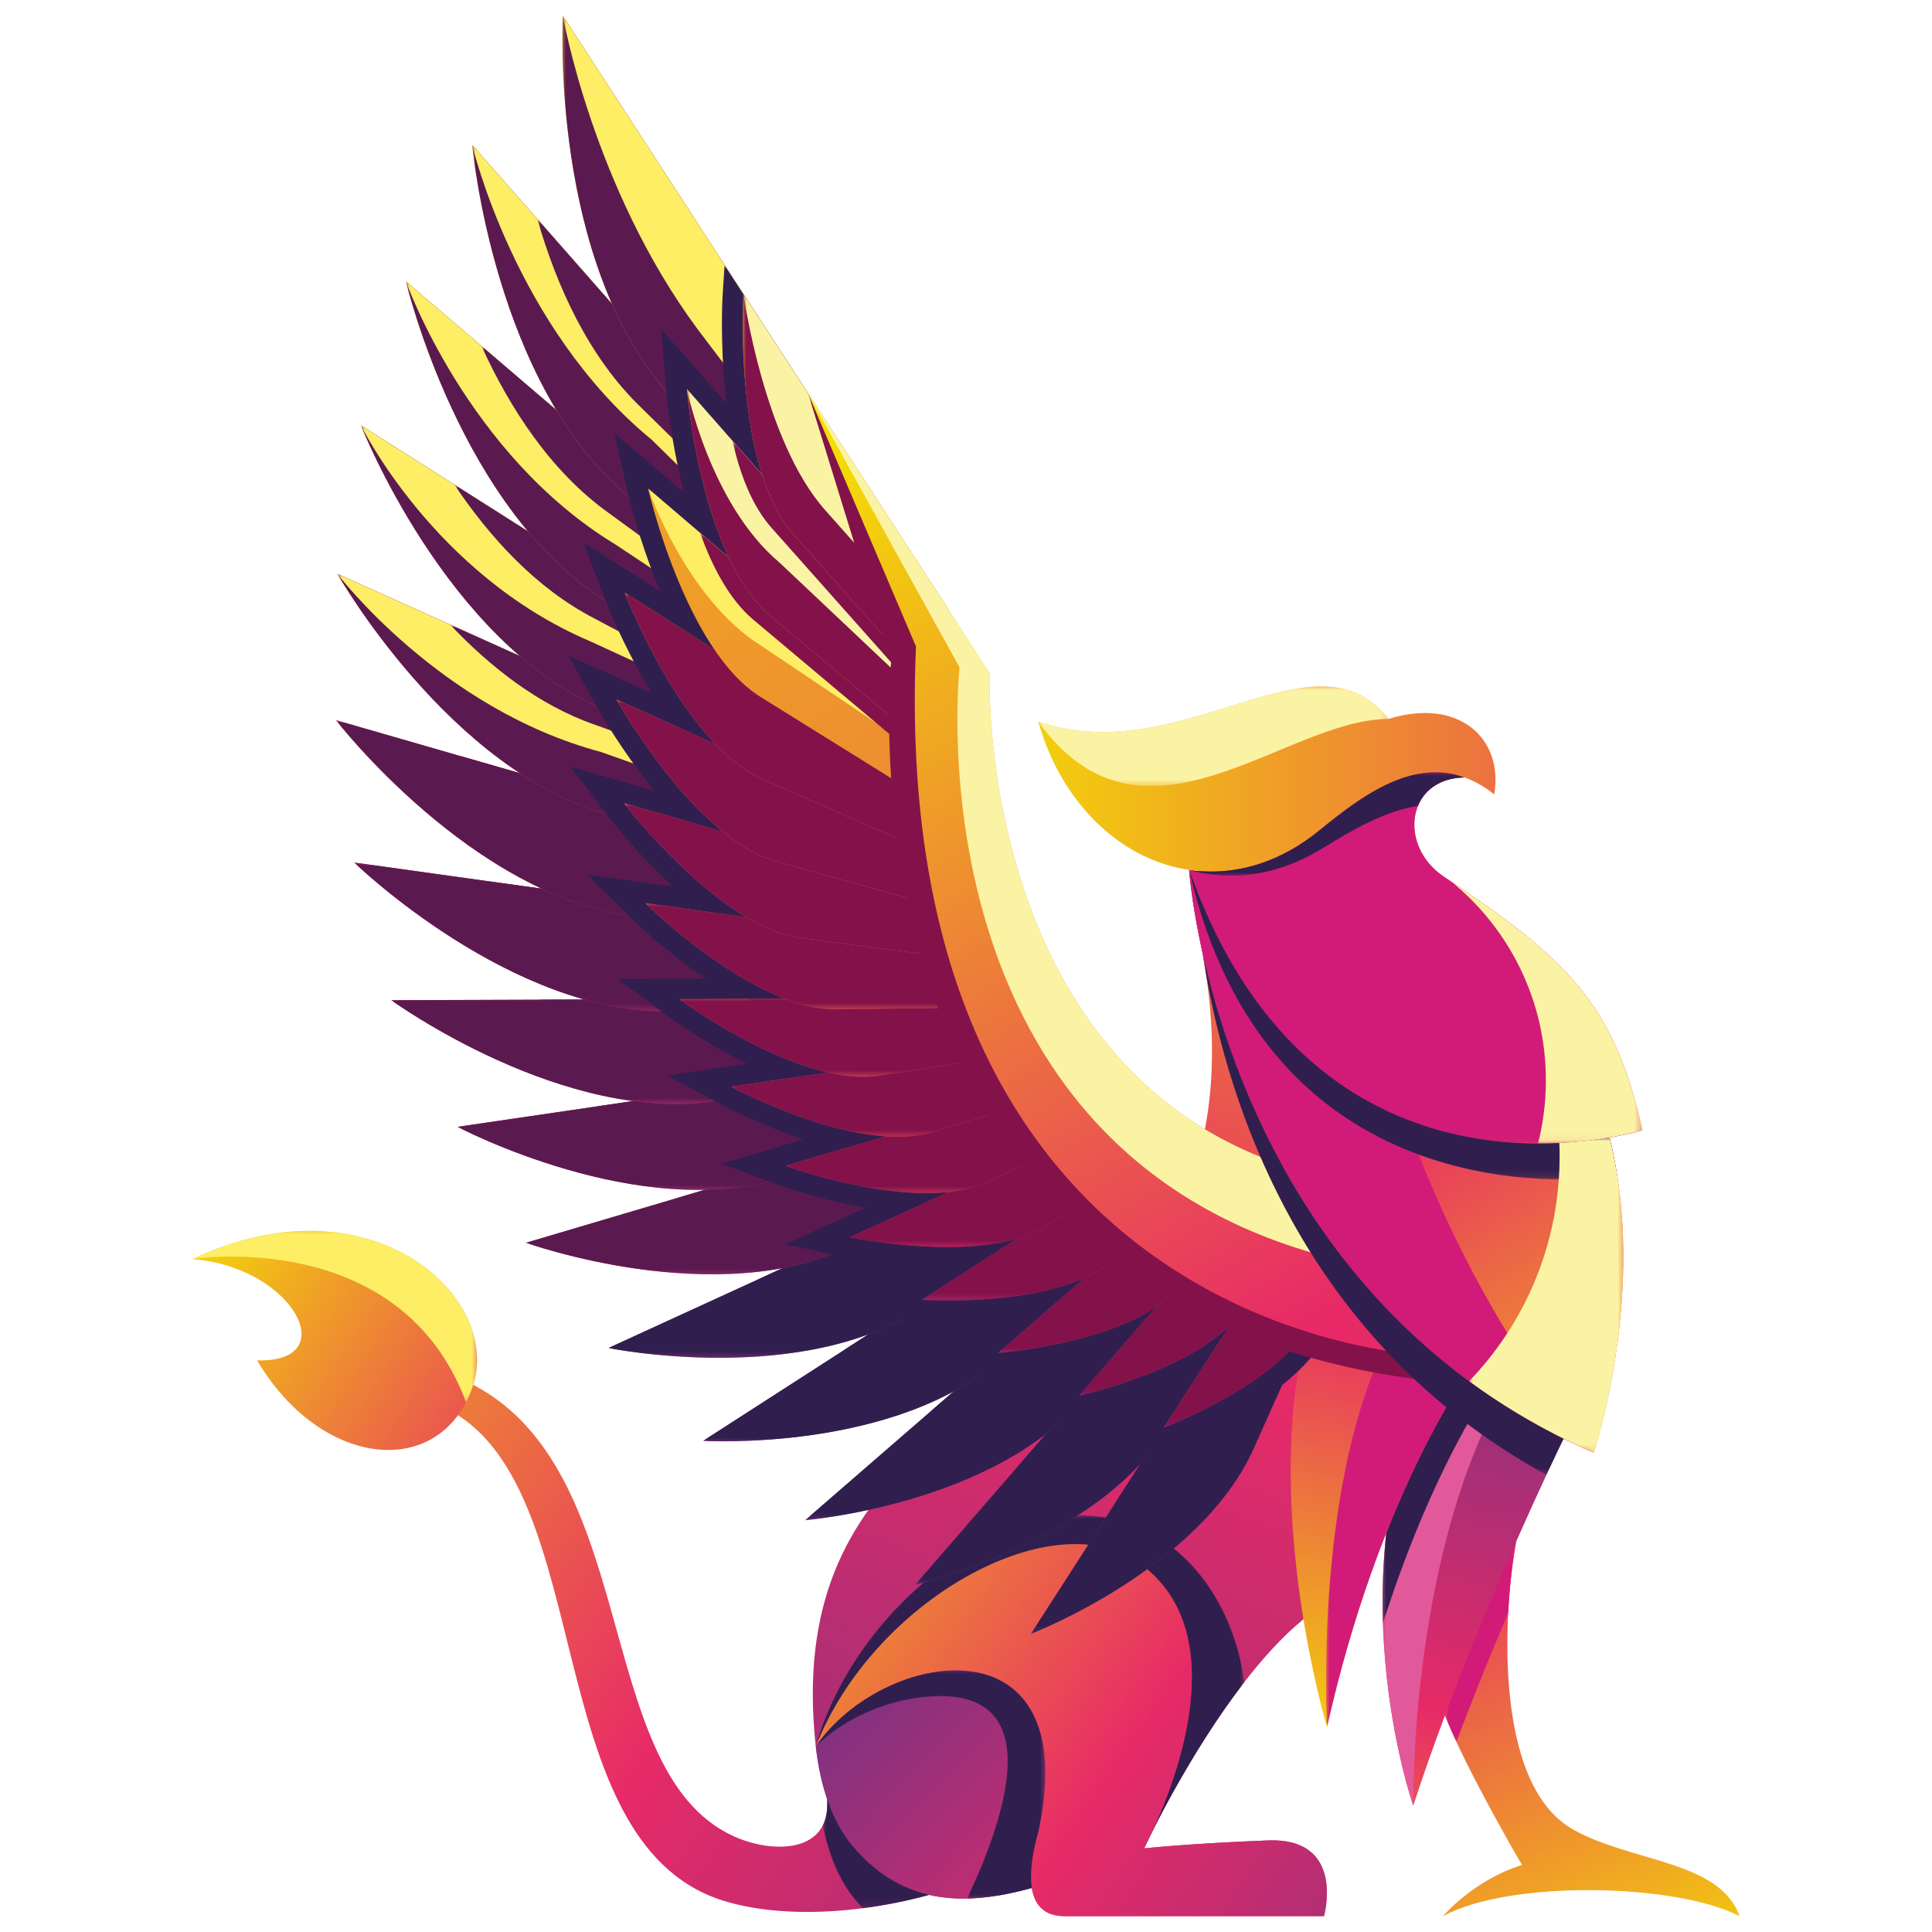<?xml version="1.0" encoding="UTF-8"?>
<svg id="Layer_1" data-name="Layer 1" xmlns="http://www.w3.org/2000/svg" xmlns:xlink="http://www.w3.org/1999/xlink" viewBox="0 0 280 280">
  <defs>
    <style>
      .cls-1 {
        fill: url(#linear-gradient-75);
      }

      .cls-2 {
        fill: url(#linear-gradient-119);
      }

      .cls-3 {
        fill: url(#linear-gradient-2);
      }

      .cls-4 {
        fill: url(#linear-gradient-51);
      }

      .cls-5 {
        mask: url(#mask-58);
      }

      .cls-6 {
        mask: url(#mask-74);
      }

      .cls-7 {
        clip-path: url(#clippath-20);
      }

      .cls-8 {
        clip-path: url(#clippath-11);
      }

      .cls-9 {
        mask: url(#mask-53);
      }

      .cls-10 {
        clip-path: url(#clippath-16);
      }

      .cls-11 {
        mask: url(#mask-67);
      }

      .cls-12 {
        fill: url(#linear-gradient-122);
      }

      .cls-13 {
        fill: url(#linear-gradient-17);
      }

      .cls-14 {
        mask: url(#mask-56);
      }

      .cls-15 {
        mask: url(#mask-23);
      }

      .cls-16 {
        fill: url(#linear-gradient-87);
      }

      .cls-17 {
        mask: url(#mask-27);
      }

      .cls-18 {
        mask: url(#mask-10);
      }

      .cls-19 {
        fill: url(#linear-gradient-93);
      }

      .cls-20 {
        fill: url(#linear-gradient-92);
      }

      .cls-21 {
        clip-path: url(#clippath-33);
      }

      .cls-22 {
        mask: url(#mask-26);
      }

      .cls-23 {
        fill: url(#linear-gradient-80);
      }

      .cls-24 {
        fill: url(#linear-gradient-109);
      }

      .cls-25 {
        fill: url(#linear-gradient-43);
      }

      .cls-26 {
        fill: url(#linear-gradient-125);
      }

      .cls-27 {
        mask: url(#mask-46);
      }

      .cls-28 {
        mask: url(#mask-77);
      }

      .cls-29 {
        clip-path: url(#clippath-41);
      }

      .cls-30 {
        mask: url(#mask-17);
      }

      .cls-31 {
        clip-path: url(#clippath-32);
      }

      .cls-32 {
        fill: url(#linear-gradient-15);
      }

      .cls-33 {
        fill: url(#linear-gradient-58);
      }

      .cls-34 {
        mask: url(#mask-43);
      }

      .cls-35 {
        mask: url(#mask-41);
      }

      .cls-36 {
        mask: url(#mask-79);
      }

      .cls-37 {
        fill: url(#linear-gradient-69);
      }

      .cls-38 {
        fill: url(#linear-gradient-81);
      }

      .cls-39 {
        fill: url(#linear-gradient-18);
      }

      .cls-40 {
        fill: url(#linear-gradient-56);
      }

      .cls-41 {
        mask: url(#mask-49);
      }

      .cls-42 {
        fill: url(#linear-gradient-40);
      }

      .cls-43 {
        mask: url(#mask-47);
      }

      .cls-44 {
        mask: url(#mask-82);
      }

      .cls-45 {
        fill: url(#linear-gradient-52);
      }

      .cls-46 {
        fill: url(#linear-gradient-28);
      }

      .cls-47 {
        fill: url(#linear-gradient-14);
      }

      .cls-48 {
        fill: url(#linear-gradient-36);
      }

      .cls-49 {
        mask: url(#mask-2);
      }

      .cls-50 {
        fill: url(#linear-gradient-78);
      }

      .cls-51 {
        fill: url(#linear-gradient-20);
      }

      .cls-52 {
        fill: url(#linear-gradient-6);
      }

      .cls-53 {
        mask: url(#mask-45);
      }

      .cls-54 {
        mask: url(#mask-34);
      }

      .cls-55 {
        clip-path: url(#clippath-2);
      }

      .cls-56 {
        fill: url(#linear-gradient-53);
      }

      .cls-57 {
        clip-path: url(#clippath-13);
      }

      .cls-58 {
        mask: url(#mask-33);
      }

      .cls-59 {
        clip-path: url(#clippath-37);
      }

      .cls-60 {
        mask: url(#mask-75);
      }

      .cls-61 {
        clip-path: url(#clippath-25);
      }

      .cls-62 {
        fill: url(#linear-gradient-91);
      }

      .cls-63 {
        fill: url(#linear-gradient-60);
      }

      .cls-64 {
        mask: url(#mask-78);
      }

      .cls-65 {
        mask: url(#mask-68);
      }

      .cls-66 {
        fill: url(#linear-gradient-108);
      }

      .cls-67 {
        fill: url(#linear-gradient-84);
      }

      .cls-68 {
        mask: url(#mask-13);
      }

      .cls-69 {
        clip-path: url(#clippath-15);
      }

      .cls-70 {
        mask: url(#mask-59);
      }

      .cls-71 {
        clip-path: url(#clippath-6);
      }

      .cls-72 {
        fill: url(#linear-gradient-104);
      }

      .cls-73 {
        fill: url(#linear-gradient-128);
      }

      .cls-74 {
        mask: url(#mask-66);
      }

      .cls-75 {
        mask: url(#mask-80);
      }

      .cls-76 {
        fill: url(#linear-gradient-35);
      }

      .cls-77 {
        mask: url(#mask-3);
      }

      .cls-78 {
        fill: url(#linear-gradient-48);
      }

      .cls-79 {
        clip-path: url(#clippath-40);
      }

      .cls-80 {
        clip-path: url(#clippath-26);
      }

      .cls-81 {
        fill: url(#linear-gradient-32);
      }

      .cls-82 {
        fill: url(#linear-gradient-120);
      }

      .cls-83 {
        fill: #e2599b;
      }

      .cls-83, .cls-84, .cls-85, .cls-86, .cls-87, .cls-88, .cls-89 {
        fill-rule: evenodd;
      }

      .cls-90 {
        mask: url(#mask-64);
      }

      .cls-91 {
        mask: url(#mask-63);
      }

      .cls-92 {
        fill: url(#linear-gradient-97);
      }

      .cls-84 {
        fill: #d21b78;
      }

      .cls-93 {
        mask: url(#mask-73);
      }

      .cls-94 {
        fill: url(#linear-gradient-11);
      }

      .cls-95 {
        fill: url(#linear-gradient-50);
      }

      .cls-96 {
        mask: url(#mask-31);
      }

      .cls-97 {
        fill: url(#linear-gradient-106);
      }

      .cls-98 {
        fill: url(#linear-gradient-111);
      }

      .cls-99 {
        fill: url(#linear-gradient-63);
      }

      .cls-100 {
        fill: url(#linear-gradient-67);
      }

      .cls-101 {
        mask: url(#mask-54);
      }

      .cls-102 {
        mask: url(#mask-30);
      }

      .cls-103 {
        fill: url(#linear-gradient-95);
      }

      .cls-104 {
        fill: url(#linear-gradient-86);
      }

      .cls-105 {
        fill: url(#linear-gradient-39);
      }

      .cls-106 {
        clip-path: url(#clippath-7);
      }

      .cls-107 {
        mask: url(#mask-32);
      }

      .cls-108 {
        mask: url(#mask-83);
      }

      .cls-109 {
        clip-path: url(#clippath-21);
      }

      .cls-110 {
        mask: url(#mask-9);
      }

      .cls-85 {
        fill: #5b1a4f;
      }

      .cls-111 {
        fill: url(#linear-gradient-110);
      }

      .cls-112 {
        clip-path: url(#clippath-34);
      }

      .cls-113 {
        mask: url(#mask-48);
      }

      .cls-114 {
        fill: url(#linear-gradient-124);
      }

      .cls-115 {
        clip-path: url(#clippath-1);
      }

      .cls-116 {
        clip-path: url(#clippath-4);
      }

      .cls-117 {
        clip-path: url(#clippath-38);
      }

      .cls-118 {
        mask: url(#mask-39);
      }

      .cls-119 {
        fill: url(#linear-gradient-10);
      }

      .cls-120 {
        mask: url(#mask-12);
      }

      .cls-121 {
        clip-path: url(#clippath-36);
      }

      .cls-122 {
        clip-path: url(#clippath-27);
      }

      .cls-123 {
        mask: url(#mask-71);
      }

      .cls-124 {
        fill: url(#linear-gradient-59);
      }

      .cls-125 {
        mask: url(#mask-5);
      }

      .cls-126 {
        fill: url(#linear-gradient-117);
      }

      .cls-127 {
        mask: url(#mask-61);
      }

      .cls-128 {
        fill: url(#linear-gradient-49);
      }

      .cls-129 {
        mask: url(#mask-72);
      }

      .cls-130 {
        fill: url(#linear-gradient-37);
      }

      .cls-131 {
        mask: url(#mask-36);
      }

      .cls-132 {
        fill: url(#linear-gradient-82);
      }

      .cls-133 {
        fill: url(#linear-gradient-16);
      }

      .cls-134 {
        clip-path: url(#clippath-12);
      }

      .cls-135 {
        fill: url(#linear-gradient-31);
      }

      .cls-136 {
        mask: url(#mask-76);
      }

      .cls-137 {
        fill: url(#linear-gradient-85);
      }

      .cls-138 {
        mask: url(#mask-35);
      }

      .cls-139 {
        fill: url(#linear-gradient-127);
      }

      .cls-140 {
        mask: url(#mask-40);
      }

      .cls-141 {
        fill: url(#linear-gradient-112);
      }

      .cls-142 {
        mask: url(#mask-20);
      }

      .cls-143 {
        fill: url(#linear-gradient-61);
      }

      .cls-144 {
        fill: url(#linear-gradient-114);
      }

      .cls-145 {
        fill: url(#linear-gradient-68);
      }

      .cls-146 {
        fill: url(#linear-gradient-103);
      }

      .cls-147 {
        fill: url(#linear-gradient-62);
      }

      .cls-148 {
        fill: url(#linear-gradient-107);
      }

      .cls-149 {
        fill: url(#linear-gradient-41);
      }

      .cls-150 {
        fill: url(#linear-gradient-76);
      }

      .cls-151 {
        clip-path: url(#clippath-24);
      }

      .cls-152 {
        fill: url(#linear-gradient-98);
      }

      .cls-153 {
        mask: url(#mask-70);
      }

      .cls-154 {
        mask: url(#mask-38);
      }

      .cls-86 {
        fill: #83124b;
      }

      .cls-155 {
        mask: url(#mask-44);
      }

      .cls-156 {
        clip-path: url(#clippath-30);
      }

      .cls-157 {
        fill: url(#linear-gradient-21);
      }

      .cls-158 {
        mask: url(#mask-25);
      }

      .cls-159 {
        fill: url(#linear-gradient-72);
      }

      .cls-160 {
        mask: url(#mask-8);
      }

      .cls-161 {
        clip-path: url(#clippath-22);
      }

      .cls-162 {
        fill: url(#linear-gradient-25);
      }

      .cls-163 {
        fill: url(#linear-gradient-121);
      }

      .cls-164 {
        mask: url(#mask-4);
      }

      .cls-165 {
        fill: url(#linear-gradient-89);
      }

      .cls-87 {
        fill: #301f4e;
      }

      .cls-166 {
        fill: url(#linear-gradient-5);
      }

      .cls-167 {
        fill: url(#linear-gradient-64);
      }

      .cls-168 {
        mask: url(#mask-24);
      }

      .cls-169 {
        fill: url(#linear-gradient-102);
      }

      .cls-170 {
        fill: url(#linear-gradient-83);
      }

      .cls-171 {
        fill: url(#linear-gradient-54);
      }

      .cls-172 {
        clip-path: url(#clippath-9);
      }

      .cls-173 {
        fill: url(#linear-gradient-45);
      }

      .cls-174 {
        mask: url(#mask-55);
      }

      .cls-175 {
        fill: url(#linear-gradient-113);
      }

      .cls-176 {
        fill: url(#linear-gradient-55);
      }

      .cls-177 {
        clip-path: url(#clippath);
      }

      .cls-178 {
        mask: url(#mask-19);
      }

      .cls-179 {
        mask: url(#mask-60);
      }

      .cls-180 {
        mask: url(#mask-15);
      }

      .cls-181 {
        clip-rule: evenodd;
        fill: none;
      }

      .cls-182 {
        fill: url(#linear-gradient-34);
      }

      .cls-183 {
        fill: url(#linear-gradient-118);
      }

      .cls-184 {
        fill: url(#linear-gradient-65);
      }

      .cls-185 {
        fill: url(#linear-gradient-70);
      }

      .cls-186 {
        clip-path: url(#clippath-39);
      }

      .cls-88 {
        fill: #fdee66;
      }

      .cls-187 {
        clip-path: url(#clippath-19);
      }

      .cls-188 {
        fill: url(#linear-gradient-79);
      }

      .cls-189 {
        clip-path: url(#clippath-31);
      }

      .cls-190 {
        mask: url(#mask-6);
      }

      .cls-191 {
        fill: url(#linear-gradient-88);
      }

      .cls-192 {
        clip-path: url(#clippath-3);
      }

      .cls-193 {
        fill: url(#linear-gradient-7);
      }

      .cls-194 {
        fill: url(#linear-gradient-66);
      }

      .cls-195 {
        mask: url(#mask-42);
      }

      .cls-196 {
        mask: url(#mask-84);
      }

      .cls-197 {
        mask: url(#mask-52);
      }

      .cls-198 {
        mask: url(#mask-16);
      }

      .cls-199 {
        fill: url(#linear-gradient-96);
      }

      .cls-200 {
        clip-path: url(#clippath-8);
      }

      .cls-201 {
        mask: url(#mask-18);
      }

      .cls-202 {
        fill: url(#linear-gradient-24);
      }

      .cls-203 {
        fill: url(#linear-gradient-73);
      }

      .cls-204 {
        fill: url(#linear-gradient-100);
      }

      .cls-205 {
        mask: url(#mask-69);
      }

      .cls-206 {
        fill: url(#linear-gradient-105);
      }

      .cls-207 {
        fill: url(#linear-gradient-9);
      }

      .cls-208 {
        mask: url(#mask-37);
      }

      .cls-209 {
        fill: url(#linear-gradient-22);
      }

      .cls-210 {
        fill: url(#linear-gradient-74);
      }

      .cls-211 {
        fill: url(#linear-gradient-42);
      }

      .cls-212 {
        mask: url(#mask-1);
      }

      .cls-213 {
        mask: url(#mask);
      }

      .cls-214 {
        fill: url(#linear-gradient-99);
      }

      .cls-215 {
        clip-path: url(#clippath-29);
      }

      .cls-216 {
        mask: url(#mask-22);
      }

      .cls-217 {
        clip-path: url(#clippath-18);
      }

      .cls-218 {
        clip-path: url(#clippath-14);
      }

      .cls-219 {
        fill: url(#linear-gradient-3);
      }

      .cls-220 {
        clip-path: url(#clippath-17);
      }

      .cls-221 {
        mask: url(#mask-57);
      }

      .cls-222 {
        fill: url(#linear-gradient-123);
      }

      .cls-223 {
        clip-path: url(#clippath-5);
      }

      .cls-224 {
        mask: url(#mask-29);
      }

      .cls-225 {
        fill: url(#linear-gradient);
      }

      .cls-226 {
        mask: url(#mask-7);
      }

      .cls-227 {
        fill: url(#linear-gradient-27);
      }

      .cls-228 {
        clip-path: url(#clippath-42);
      }

      .cls-229 {
        fill: url(#linear-gradient-116);
      }

      .cls-230 {
        mask: url(#mask-62);
      }

      .cls-231 {
        mask: url(#mask-65);
      }

      .cls-232 {
        fill: url(#linear-gradient-33);
      }

      .cls-233 {
        fill: url(#linear-gradient-38);
      }

      .cls-234 {
        fill: url(#linear-gradient-94);
      }

      .cls-235 {
        clip-path: url(#clippath-10);
      }

      .cls-236 {
        fill: url(#linear-gradient-29);
      }

      .cls-237 {
        clip-path: url(#clippath-23);
      }

      .cls-238 {
        fill: url(#linear-gradient-30);
      }

      .cls-89 {
        fill: #fbf3a4;
      }

      .cls-239 {
        fill: url(#linear-gradient-126);
      }

      .cls-240 {
        fill: url(#linear-gradient-23);
      }

      .cls-241 {
        fill: url(#linear-gradient-19);
      }

      .cls-242 {
        mask: url(#mask-14);
      }

      .cls-243 {
        fill: url(#linear-gradient-71);
      }

      .cls-244 {
        fill: url(#linear-gradient-4);
      }

      .cls-245 {
        fill: url(#linear-gradient-77);
      }

      .cls-246 {
        mask: url(#mask-21);
      }

      .cls-247 {
        fill: url(#linear-gradient-115);
      }

      .cls-248 {
        mask: url(#mask-11);
      }

      .cls-249 {
        mask: url(#mask-28);
      }

      .cls-250 {
        clip-path: url(#clippath-28);
      }

      .cls-251 {
        mask: url(#mask-81);
      }

      .cls-252 {
        fill: url(#linear-gradient-8);
      }

      .cls-253 {
        fill: url(#linear-gradient-90);
      }

      .cls-254 {
        fill: url(#linear-gradient-44);
      }

      .cls-255 {
        fill: url(#linear-gradient-57);
      }

      .cls-256 {
        fill: url(#linear-gradient-47);
      }

      .cls-257 {
        fill: url(#linear-gradient-46);
      }

      .cls-258 {
        fill: url(#linear-gradient-12);
      }

      .cls-259 {
        clip-path: url(#clippath-35);
      }

      .cls-260 {
        fill: url(#linear-gradient-13);
      }

      .cls-261 {
        fill: url(#linear-gradient-26);
      }

      .cls-262 {
        mask: url(#mask-50);
      }

      .cls-263 {
        fill: url(#linear-gradient-101);
      }

      .cls-264 {
        mask: url(#mask-51);
      }
    </style>
    <clipPath id="clippath">
      <path class="cls-181" d="m173.95,136.53c4.35,21.18-.12,36.92-7.9,45.81-20.32,23.21-52.3,29.3-47.83,70.7.63,5.8,2.35,10.96,5.31,14.48,11.57,13.76,27.32,5.79,42.26.37,0,0,10.67-23,23.1-33.21l8.7-20.31,13.09-35.79-12.55-5.24-16.97-24.71-7.23-12.1Z"/>
    </clipPath>
    <linearGradient id="linear-gradient" x1="221.17" y1="54.63" x2="105.61" y2="357.09" gradientUnits="userSpaceOnUse">
      <stop offset="0" stop-color="#f4e600"/>
      <stop offset=".46" stop-color="#e72a67"/>
      <stop offset="1" stop-color="#54358b"/>
    </linearGradient>
    <linearGradient id="linear-gradient-2" x1="-113.71" y1="475.23" x2="66.12" y2="419.9" gradientTransform="translate(131.33 -188.56)" gradientUnits="userSpaceOnUse">
      <stop offset="0" stop-color="#fff"/>
      <stop offset="1" stop-color="#000"/>
    </linearGradient>
    <mask id="mask" x="118.24" y="219.6" width="62.09" height="53.12" maskUnits="userSpaceOnUse">
      <rect class="cls-3" x="118.24" y="219.6" width="62.09" height="53.12"/>
    </mask>
    <clipPath id="clippath-1">
      <path class="cls-181" d="m134.66,274.62c-13.54,3.69-25.89,2.95-32.66-.25-24.13-11.4-15.56-61.45-38.66-70.84l2.81-3.96c27.43,11.15,18.97,56.85,40.15,66.54,5.63,2.58,14.2,2.56,13.57-5.42l15.74,2.05-.95,11.87Z"/>
    </clipPath>
    <linearGradient id="linear-gradient-3" x1="5.24" y1="175.71" x2="217.31" y2="318.02" xlink:href="#linear-gradient"/>
    <linearGradient id="linear-gradient-4" x1="-40.63" y1="389.72" x2="7.59" y2="476.79" gradientTransform="translate(131.91 -186.36)" xlink:href="#linear-gradient-2"/>
    <mask id="mask-1" x="119.25" y="260.69" width="16.35" height="15.86" maskUnits="userSpaceOnUse">
      <rect class="cls-244" x="119.25" y="260.69" width="16.35" height="15.86"/>
    </mask>
    <clipPath id="clippath-2">
      <path class="cls-181" d="m228.01,265.16c-12-6.7-9.96-33.09-8.24-41.86-1.95,4.41-5.84,6.93-8.07,12.45-1.33,3.3-.99,9.36-2.3,12.86,3.32,8.31,11.18,21.68,11.18,21.68-7.04,2.18-11.46,7.42-11.46,7.42,9.65-5.29,33.78-4.78,42.99,0-2.86-8.08-15.53-7.76-24.11-12.55"/>
    </clipPath>
    <linearGradient id="linear-gradient-5" x1="249.16" y1="295.84" x2="186.98" y2="143.74" gradientUnits="userSpaceOnUse">
      <stop offset="0" stop-color="#f4e600"/>
      <stop offset=".51" stop-color="#e72a67"/>
      <stop offset="1" stop-color="#54358b"/>
    </linearGradient>
    <linearGradient id="linear-gradient-6" x1="-7.51" y1="520.69" x2="41.36" y2="415.93" gradientTransform="translate(183.55 -200.18)" xlink:href="#linear-gradient-2"/>
    <mask id="mask-2" x="209.41" y="223.3" width="10.37" height="29.15" maskUnits="userSpaceOnUse">
      <rect class="cls-52" x="209.41" y="223.3" width="10.37" height="29.15"/>
    </mask>
    <clipPath id="clippath-3">
      <path class="cls-181" d="m118.24,253.09c.65,5.78,2.35,10.91,5.3,14.42,6.14,7.3,13.47,8.48,21.22,7.17,1.58-.27,3.17-.64,4.78-1.08h0s0,0,0,0c.39,2.48,1.79,4.1,4.75,4.1h37.59s3.22-11.4-8.13-10.97c-11.35.44-17.95,1.15-17.95,1.15,6.09-12.04,12.38-32.46-1.04-41.58-12.55-8.53-38.25,5.75-46.52,26.79"/>
    </clipPath>
    <linearGradient id="linear-gradient-7" x1="240.29" y1="330.44" x2="121.57" y2="213.03" gradientUnits="userSpaceOnUse">
      <stop offset="0" stop-color="#f4e600"/>
      <stop offset=".52" stop-color="#e72a67"/>
      <stop offset="1" stop-color="#54358b"/>
    </linearGradient>
    <clipPath id="clippath-4">
      <path class="cls-181" d="m150.49,265.43c6.75-31.32-22.59-26.49-32.25-12.34,8.27-21.04,33.97-35.32,46.52-26.79,13.43,9.12,7.14,29.54,1.04,41.58,0,0,6.6-.71,17.95-1.15,11.35-.44,8.13,10.97,8.13,10.97h-37.59c-2.97,0-4.36-1.62-4.75-4.1h0c-.35-2.22.1-5.13.95-8.18"/>
    </clipPath>
    <linearGradient id="linear-gradient-8" x1="92.24" y1="202.93" x2="248.5" y2="311.61" xlink:href="#linear-gradient"/>
    <clipPath id="clippath-5">
      <path class="cls-181" d="m208.28,196.53c-15.47,30.89-3.46,65.17-3.46,65.17,1.42-4.38,2.98-8.79,4.6-13.1,3.51-9.38,7.26-18.27,10.37-25.31,3.5-7.91,6.18-13.49,6.82-14.79-6.96-3.45-13.03-7.52-18.32-11.97"/>
    </clipPath>
    <linearGradient id="linear-gradient-9" x1="193.18" y1="315.82" x2="221.55" y2="166.98" xlink:href="#linear-gradient"/>
    <linearGradient id="linear-gradient-10" x1="11.72" y1="505.7" x2="40.73" y2="378.47" gradientTransform="translate(178.37 -194.87)" xlink:href="#linear-gradient-2"/>
    <mask id="mask-3" x="200.37" y="196.53" width="16.71" height="65.17" maskUnits="userSpaceOnUse">
      <rect class="cls-119" x="200.37" y="196.53" width="16.71" height="65.17"/>
    </mask>
    <linearGradient id="linear-gradient-11" x1="88.64" y1="350.32" x2="5.48" y2="456.6" gradientTransform="translate(178.37 -210.01)" xlink:href="#linear-gradient-2"/>
    <mask id="mask-4" x="200.38" y="196.53" width="14.99" height="38.73" maskUnits="userSpaceOnUse">
      <rect class="cls-94" x="200.38" y="196.53" width="14.99" height="38.73"/>
    </mask>
    <clipPath id="clippath-6">
      <path class="cls-181" d="m212.27,199.7s-12.53,17.45-19.95,50.62c0,0-9.45-31.56-3.03-57.35l7.72-12.16,18.77,1.96-3.51,16.92Z"/>
    </clipPath>
    <linearGradient id="linear-gradient-12" x1="191.34" y1="259.91" x2="218.19" y2="110.86" xlink:href="#linear-gradient"/>
    <linearGradient id="linear-gradient-13" x1="56.6" y1="313.27" x2="18.19" y2="465.6" gradientTransform="translate(173.68 -201.39)" xlink:href="#linear-gradient-2"/>
    <mask id="mask-5" x="192.17" y="182.09" width="23.61" height="68.22" maskUnits="userSpaceOnUse">
      <rect class="cls-260" x="192.17" y="182.09" width="23.61" height="68.22"/>
    </mask>
    <clipPath id="clippath-7">
      <path class="cls-181" d="m37.25,197.15c12.57.4,5.31-13.54-9.37-14.67,26.04-12.29,45.45,5.82,40.47,18.94-4.98,13.12-21.93,11.23-31.09-4.26"/>
    </clipPath>
    <linearGradient id="linear-gradient-14" x1="81.6" y1="212.31" x2="23.99" y2="175.21" gradientUnits="userSpaceOnUse">
      <stop offset="0" stop-color="#e72a67"/>
      <stop offset="1" stop-color="#f4e600"/>
    </linearGradient>
    <linearGradient id="linear-gradient-15" x1="-82.76" y1="394.21" x2="3.33" y2="435.78" gradientTransform="translate(79.57 -228.37)" xlink:href="#linear-gradient-2"/>
    <mask id="mask-6" x="27.88" y="178.38" width="41.25" height="24.83" maskUnits="userSpaceOnUse">
      <rect class="cls-32" x="27.88" y="178.38" width="41.25" height="24.83"/>
    </mask>
    <clipPath id="clippath-8">
      <path class="cls-181" d="m184.64,182.09l-35.22,54.69s24.74-9.49,32.44-27.23l10.92-24.37c-2.78-.89-5.49-1.92-8.14-3.09"/>
    </clipPath>
    <linearGradient id="linear-gradient-16" x1="-193.35" y1="-162.19" x2="205.57" y2="244.58" xlink:href="#linear-gradient"/>
    <linearGradient id="linear-gradient-17" x1="43.5" y1="369.27" x2="21.24" y2="420.11" gradientTransform="translate(149.19 -209.15)" xlink:href="#linear-gradient-2"/>
    <mask id="mask-7" x="149.42" y="182.09" width="43.35" height="54.69" maskUnits="userSpaceOnUse">
      <rect class="cls-13" x="149.42" y="182.09" width="43.35" height="54.69"/>
    </mask>
    <linearGradient id="linear-gradient-18" x1="91.74" y1="305.63" x2="-28.27" y2="491.13" gradientTransform="translate(156.1 -219.88)" xlink:href="#linear-gradient-2"/>
    <mask id="mask-8" x="161.49" y="182.09" width="24.79" height="35.94" maskUnits="userSpaceOnUse">
      <rect class="cls-39" x="161.49" y="182.09" width="24.79" height="35.94"/>
    </mask>
    <clipPath id="clippath-9">
      <path class="cls-181" d="m177.17,178.32l-44.52,51.34s26.36-6.01,36.7-22.81l15.57-24.64c-2.66-1.16-5.24-2.46-7.75-3.89"/>
    </clipPath>
    <linearGradient id="linear-gradient-19" x1="-196.87" y1="-158.67" x2="202.04" y2="248.11" xlink:href="#linear-gradient"/>
    <linearGradient id="linear-gradient-20" x1="47.71" y1="369.91" x2="17.59" y2="419.88" gradientTransform="translate(139.58 -213.22)" xlink:href="#linear-gradient-2"/>
    <mask id="mask-9" x="132.65" y="178.32" width="52.26" height="51.34" maskUnits="userSpaceOnUse">
      <rect class="cls-51" x="132.65" y="178.32" width="52.26" height="51.34"/>
    </mask>
    <linearGradient id="linear-gradient-21" x1="95.17" y1="327.93" x2="-50.53" y2="491.97" gradientTransform="translate(148.28 -223.24)" xlink:href="#linear-gradient-2"/>
    <mask id="mask-10" x="147.83" y="178.32" width="30.37" height="33.84" maskUnits="userSpaceOnUse">
      <rect class="cls-157" x="147.83" y="178.32" width="30.37" height="33.84"/>
    </mask>
    <clipPath id="clippath-10">
      <path class="cls-181" d="m170.23,173.9l-53.53,46.41s27.49-2.26,40.36-17.74l20.48-24.04c-2.52-1.42-4.97-2.97-7.31-4.64"/>
    </clipPath>
    <linearGradient id="linear-gradient-22" x1="-199.37" y1="-156.22" x2="199.55" y2="250.56" xlink:href="#linear-gradient"/>
    <linearGradient id="linear-gradient-23" x1="48.38" y1="370.02" x2="14.13" y2="419.35" gradientTransform="translate(130.45 -218.58)" xlink:href="#linear-gradient-2"/>
    <mask id="mask-11" x="116.7" y="173.9" width="60.84" height="46.41" maskUnits="userSpaceOnUse">
      <rect class="cls-240" x="116.7" y="173.9" width="60.84" height="46.41"/>
    </mask>
    <linearGradient id="linear-gradient-24" x1="85.21" y1="351.14" x2="-61.22" y2="482.5" gradientTransform="translate(140.68 -227.46)" xlink:href="#linear-gradient-2"/>
    <mask id="mask-12" x="134.57" y="173.9" width="36.23" height="30.92" maskUnits="userSpaceOnUse">
      <rect class="cls-202" x="134.57" y="173.9" width="36.23" height="30.92"/>
    </mask>
    <clipPath id="clippath-11">
      <path class="cls-181" d="m163.88,168.9l-61.98,39.92s28.09,1.69,43.33-12.08l25.5-22.5c-2.37-1.66-4.66-3.44-6.84-5.34"/>
    </clipPath>
    <linearGradient id="linear-gradient-25" x1="-193.59" y1="-146.69" x2="205.33" y2="260.08" xlink:href="#linear-gradient"/>
    <linearGradient id="linear-gradient-26" x1="56.47" y1="372.08" x2="10.43" y2="417.91" gradientTransform="translate(121.97 -225.12)" xlink:href="#linear-gradient-2"/>
    <mask id="mask-13" x="101.9" y="168.9" width="68.83" height="39.98" maskUnits="userSpaceOnUse">
      <rect class="cls-261" x="101.9" y="168.9" width="68.83" height="39.98"/>
    </mask>
    <linearGradient id="linear-gradient-27" x1="78.78" y1="360.05" x2="-59.14" y2="469.39" gradientTransform="translate(133.48 -232.58)" xlink:href="#linear-gradient-2"/>
    <mask id="mask-14" x="122" y="168.9" width="41.99" height="26.97" maskUnits="userSpaceOnUse">
      <rect class="cls-227" x="122" y="168.9" width="41.99" height="26.97"/>
    </mask>
    <clipPath id="clippath-12">
      <path class="cls-181" d="m158.06,163.32l-69.87,32.04s28.13,5.77,45.51-5.94l30.66-20.12c-2.2-1.88-4.3-3.88-6.29-5.98"/>
    </clipPath>
    <linearGradient id="linear-gradient-28" x1="-185.53" y1="-135.72" x2="213.37" y2="271.04" xlink:href="#linear-gradient"/>
    <linearGradient id="linear-gradient-29" x1="62.47" y1="369.15" x2="8.79" y2="414.98" gradientTransform="translate(114.12 -232.05)" xlink:href="#linear-gradient-2"/>
    <mask id="mask-15" x="88.19" y="163.32" width="76.17" height="33.47" maskUnits="userSpaceOnUse">
      <rect class="cls-236" x="88.19" y="163.32" width="76.17" height="33.47"/>
    </mask>
    <linearGradient id="linear-gradient-30" x1="112.54" y1="387.57" x2="-70.78" y2="431.86" gradientTransform="translate(126.32 -238.47)" xlink:href="#linear-gradient-2"/>
    <mask id="mask-16" x="109.49" y="163.47" width="48.25" height="22.13" maskUnits="userSpaceOnUse">
      <rect class="cls-238" x="109.49" y="163.47" width="48.25" height="22.13"/>
    </mask>
    <clipPath id="clippath-13">
      <path class="cls-181" d="m152.96,157.4l-76.73,22.71s27.58,9.89,46.82.58l35.64-16.72c-2.02-2.09-3.94-4.28-5.73-6.58"/>
    </clipPath>
    <linearGradient id="linear-gradient-31" x1="-174.54" y1="-124.05" x2="224.36" y2="282.71" xlink:href="#linear-gradient"/>
    <linearGradient id="linear-gradient-32" x1="63.47" y1="372.61" x2="4.76" y2="413.85" gradientTransform="translate(107.27 -238.98)" xlink:href="#linear-gradient-2"/>
    <mask id="mask-17" x="76.23" y="157.4" width="82.46" height="27.29" maskUnits="userSpaceOnUse">
      <rect class="cls-81" x="76.23" y="157.4" width="82.46" height="27.29"/>
    </mask>
    <linearGradient id="linear-gradient-33" x1="157.56" y1="401.91" x2="-100.38" y2="417.19" gradientTransform="translate(119.67 -245.22)" xlink:href="#linear-gradient-2"/>
    <mask id="mask-18" x="97.89" y="157.61" width="54.36" height="16.18" maskUnits="userSpaceOnUse">
      <rect class="cls-232" x="97.89" y="157.61" width="54.36" height="16.18"/>
    </mask>
    <clipPath id="clippath-14">
      <path class="cls-181" d="m148.58,151.24l-82.27,12.07s26.42,13.98,47.21,7.36l40.23-12.29c-1.84-2.28-3.57-4.66-5.16-7.14"/>
    </clipPath>
    <linearGradient id="linear-gradient-34" x1="-160.67" y1="-111.77" x2="238.23" y2="295" xlink:href="#linear-gradient"/>
    <linearGradient id="linear-gradient-35" x1="45.4" y1="395.7" x2="3.5" y2="409.46" gradientTransform="translate(101.59 -245.99)" xlink:href="#linear-gradient-2"/>
    <mask id="mask-19" x="66.31" y="151.24" width="87.43" height="21.21" maskUnits="userSpaceOnUse">
      <rect class="cls-76" x="66.31" y="151.24" width="87.43" height="21.21"/>
    </mask>
    <linearGradient id="linear-gradient-36" x1="153.32" y1="408.02" x2="-79.1" y2="409.12" gradientTransform="translate(113.14 -252.23)" xlink:href="#linear-gradient-2"/>
    <mask id="mask-20" x="86.48" y="151.44" width="60.76" height="10.13" maskUnits="userSpaceOnUse">
      <rect class="cls-48" x="86.48" y="151.44" width="60.76" height="10.13"/>
    </mask>
    <clipPath id="clippath-15">
      <path class="cls-181" d="m144.75,144.64l-88.05.31s25.17,18.3,47.56,14.55l45.13-7.02c-1.69-2.52-3.24-5.13-4.64-7.83"/>
    </clipPath>
    <linearGradient id="linear-gradient-37" x1="-139.7" y1="-93.58" x2="259.22" y2="313.19" xlink:href="#linear-gradient"/>
    <linearGradient id="linear-gradient-38" x1="49.1" y1="399.46" x2="4.58" y2="405.78" gradientTransform="translate(96.08 -253.13)" xlink:href="#linear-gradient-2"/>
    <mask id="mask-21" x="56.7" y="144.64" width="92.69" height="15.36" maskUnits="userSpaceOnUse">
      <rect class="cls-233" x="56.7" y="144.64" width="92.69" height="15.36"/>
    </mask>
    <linearGradient id="linear-gradient-39" x1="114.73" y1="408.89" x2="-75.55" y2="404.52" gradientTransform="translate(108.38 -259.84)" xlink:href="#linear-gradient-2"/>
    <mask id="mask-22" x="78.17" y="144.65" width="64.23" height="3.63" maskUnits="userSpaceOnUse">
      <rect class="cls-105" x="78.17" y="144.65" width="64.23" height="3.63"/>
    </mask>
    <clipPath id="clippath-16">
      <path class="cls-181" d="m141.49,137.59l-90.16-12.59s22.77,22.12,45.94,21.57l48.19-.59c-1.47-2.71-2.8-5.51-3.96-8.39"/>
    </clipPath>
    <linearGradient id="linear-gradient-40" x1="-118.03" y1="-84.61" x2="280.89" y2="322.15" xlink:href="#linear-gradient"/>
    <linearGradient id="linear-gradient-41" x1="48.12" y1="396.6" x2="-2.08" y2="396.6" gradientTransform="translate(93.01 -260.81)" xlink:href="#linear-gradient-2"/>
    <mask id="mask-23" x="51.33" y="125" width="94.13" height="21.58" maskUnits="userSpaceOnUse">
      <rect class="cls-149" x="51.33" y="125" width="94.13" height="21.58"/>
    </mask>
    <linearGradient id="linear-gradient-42" x1="139.87" y1="420.69" x2="-64.61" y2="387.95" gradientTransform="translate(104.27 -265.87)" xlink:href="#linear-gradient-2"/>
    <mask id="mask-24" x="71" y="127.75" width="70.56" height="10" maskUnits="userSpaceOnUse">
      <rect class="cls-211" x="71" y="127.75" width="70.56" height="10"/>
    </mask>
    <clipPath id="clippath-17">
      <path class="cls-181" d="m138.96,130.41l-90.27-26.04s19.8,25.64,43.28,28.42l50.27,6.57c-1.26-2.9-2.35-5.89-3.27-8.95"/>
    </clipPath>
    <linearGradient id="linear-gradient-43" x1="-91.01" y1="-68.28" x2="307.91" y2="338.49" xlink:href="#linear-gradient"/>
    <linearGradient id="linear-gradient-44" x1="45.6" y1="397.27" x2="-3.95" y2="384.82" gradientTransform="translate(91.5 -264.95)" xlink:href="#linear-gradient-2"/>
    <mask id="mask-25" x="48.69" y="104.36" width="93.54" height="35" maskUnits="userSpaceOnUse">
      <rect class="cls-254" x="48.69" y="104.36" width="93.54" height="35"/>
    </mask>
    <linearGradient id="linear-gradient-45" x1="164.26" y1="444.59" x2="-78.4" y2="363.41" gradientTransform="translate(101.73 -269.84)" xlink:href="#linear-gradient-2"/>
    <mask id="mask-26" x="66.55" y="109.52" width="72.54" height="21.31" maskUnits="userSpaceOnUse">
      <rect class="cls-173" x="66.55" y="109.52" width="72.54" height="21.31"/>
    </mask>
    <clipPath id="clippath-18">
      <path class="cls-181" d="m137.08,122.87l-88.17-39.69s16.3,28.76,39.6,34.96l51.07,14.25c-1.02-3.1-1.86-6.28-2.51-9.53"/>
    </clipPath>
    <linearGradient id="linear-gradient-46" x1="-71.29" y1="-61.02" x2="327.63" y2="345.76" xlink:href="#linear-gradient"/>
    <linearGradient id="linear-gradient-47" x1="45.59" y1="392.03" x2="-8.31" y2="372.82" gradientTransform="translate(91.62 -268.94)" xlink:href="#linear-gradient-2"/>
    <mask id="mask-27" x="48.91" y="83.17" width="90.67" height="49.22" maskUnits="userSpaceOnUse">
      <rect class="cls-256" x="48.91" y="83.17" width="90.67" height="49.22"/>
    </mask>
    <linearGradient id="linear-gradient-48" x1="-197.47" y1="250.75" x2="33.75" y2="397.34" gradientTransform="translate(91.62 -272.01)" xlink:href="#linear-gradient-2"/>
    <mask id="mask-28" x="48.91" y="83.17" width="89.11" height="43.86" maskUnits="userSpaceOnUse">
      <rect class="cls-78" x="48.91" y="83.17" width="89.11" height="43.86"/>
    </mask>
    <linearGradient id="linear-gradient-49" x1="150.56" y1="446.94" x2="-47.58" y2="360.08" gradientTransform="translate(100.97 -274.07)" xlink:href="#linear-gradient-2"/>
    <mask id="mask-29" x="65.23" y="90.52" width="71.97" height="32.92" maskUnits="userSpaceOnUse">
      <rect class="cls-128" x="65.23" y="90.52" width="71.97" height="32.92"/>
    </mask>
    <clipPath id="clippath-19">
      <path class="cls-181" d="m135.87,114.64L52.32,61.66s12.3,31.4,34.94,41.04l50.22,22.09c-.74-3.31-1.29-6.7-1.62-10.14"/>
    </clipPath>
    <linearGradient id="linear-gradient-50" x1="-48.56" y1="-53.07" x2="350.36" y2="353.71" xlink:href="#linear-gradient"/>
    <linearGradient id="linear-gradient-51" x1="39.87" y1="383.53" x2="-6.61" y2="363.01" gradientTransform="translate(93.58 -273.29)" xlink:href="#linear-gradient-2"/>
    <mask id="mask-30" x="52.32" y="61.66" width="85.16" height="63.13" maskUnits="userSpaceOnUse">
      <rect class="cls-4" x="52.32" y="61.66" width="85.16" height="63.13"/>
    </mask>
    <linearGradient id="linear-gradient-52" x1="-127.99" y1="284.02" x2="24.02" y2="382.33" gradientTransform="translate(93.58 -278.27)" xlink:href="#linear-gradient-2"/>
    <mask id="mask-31" x="52.32" y="61.66" width="83.61" height="54.44" maskUnits="userSpaceOnUse">
      <rect class="cls-45" x="52.32" y="61.66" width="83.61" height="54.44"/>
    </mask>
    <linearGradient id="linear-gradient-53" x1="125.64" y1="444.13" x2="-40.86" y2="348.12" gradientTransform="translate(101.32 -278.27)" xlink:href="#linear-gradient-2"/>
    <mask id="mask-32" x="65.85" y="70.23" width="70.09" height="45.86" maskUnits="userSpaceOnUse">
      <rect class="cls-56" x="65.85" y="70.23" width="70.09" height="45.86"/>
    </mask>
    <clipPath id="clippath-20">
      <path class="cls-181" d="m135.48,106.32L58.84,40.8s7.89,33.49,29.36,46.5l47.94,29.82c-.44-3.44-.66-6.94-.66-10.5,0-.1,0-.2,0-.3"/>
    </clipPath>
    <linearGradient id="linear-gradient-54" x1="-20.51" y1="-41.37" x2="378.4" y2="365.39" xlink:href="#linear-gradient"/>
    <linearGradient id="linear-gradient-55" x1="35.7" y1="382.55" x2="-7.08" y2="351.35" gradientTransform="translate(97.31 -277.69)" xlink:href="#linear-gradient-2"/>
    <mask id="mask-33" x="58.84" y="40.8" width="77.3" height="76.32" maskUnits="userSpaceOnUse">
      <rect class="cls-176" x="58.84" y="40.8" width="77.3" height="76.32"/>
    </mask>
    <linearGradient id="linear-gradient-56" x1="-129.42" y1="241.8" x2="18.84" y2="373.64" gradientTransform="translate(97.31 -281.62)" xlink:href="#linear-gradient-2"/>
    <mask id="mask-34" x="58.84" y="40.8" width="77.52" height="69.45" maskUnits="userSpaceOnUse">
      <rect class="cls-40" x="58.84" y="40.8" width="77.52" height="69.45"/>
    </mask>
    <linearGradient id="linear-gradient-57" x1="109.26" y1="439.71" x2="-35.64" y2="337.8" gradientTransform="translate(103.57 -282.71)" xlink:href="#linear-gradient-2"/>
    <mask id="mask-35" x="69.78" y="50.15" width="65.01" height="58.2" maskUnits="userSpaceOnUse">
      <rect class="cls-255" x="69.78" y="50.15" width="65.01" height="58.2"/>
    </mask>
    <clipPath id="clippath-21">
      <path class="cls-181" d="m135.95,97.79L68.44,21.01s3.12,34.97,22.93,51.21l44.15,37.09c-.03-.9-.05-1.79-.05-2.7,0-2.98.16-5.93.47-8.83"/>
    </clipPath>
    <linearGradient id="linear-gradient-58" x1="9.73" y1="-29.11" x2="408.65" y2="377.64" xlink:href="#linear-gradient"/>
    <linearGradient id="linear-gradient-59" x1="36.33" y1="381.25" x2="-9.05" y2="339.57" gradientTransform="translate(102.81 -282.16)" xlink:href="#linear-gradient-2"/>
    <mask id="mask-36" x="68.44" y="21.01" width="67.51" height="88.3" maskUnits="userSpaceOnUse">
      <rect class="cls-124" x="68.44" y="21.01" width="67.51" height="88.3"/>
    </mask>
    <linearGradient id="linear-gradient-60" x1="-121.94" y1="209.66" x2="23.18" y2="374.77" gradientTransform="translate(102.81 -285.16)" xlink:href="#linear-gradient-2"/>
    <mask id="mask-37" x="68.44" y="21.01" width="67.51" height="83.06" maskUnits="userSpaceOnUse">
      <rect class="cls-63" x="68.44" y="21.01" width="67.51" height="83.06"/>
    </mask>
    <linearGradient id="linear-gradient-61" x1="102.15" y1="443.95" x2="-36.43" y2="323.48" gradientTransform="translate(108.21 -287.62)" xlink:href="#linear-gradient-2"/>
    <mask id="mask-38" x="77.87" y="31.73" width="56.59" height="68.04" maskUnits="userSpaceOnUse">
      <rect class="cls-143" x="77.87" y="31.73" width="56.59" height="68.04"/>
    </mask>
    <clipPath id="clippath-22">
      <path class="cls-181" d="m137.49,88.42L81.58,2.3s-2.02,35.76,15.58,55.09l38.53,43.34c.3-4.2.91-8.31,1.81-12.31"/>
    </clipPath>
    <linearGradient id="linear-gradient-62" x1="35.98" y1="-22.46" x2="434.9" y2="384.3" xlink:href="#linear-gradient"/>
    <linearGradient id="linear-gradient-63" x1="25.95" y1="364.43" x2="-7.01" y2="332.57" gradientTransform="translate(110.29 -287.07)" xlink:href="#linear-gradient-2"/>
    <mask id="mask-39" x="81.51" y="2.3" width="55.99" height="98.43" maskUnits="userSpaceOnUse">
      <rect class="cls-99" x="81.51" y="2.3" width="55.99" height="98.43"/>
    </mask>
    <linearGradient id="linear-gradient-64" x1="-59.91" y1="242.9" x2="12.54" y2="360.75" gradientTransform="translate(110.33 -290.77)" xlink:href="#linear-gradient-2"/>
    <mask id="mask-40" x="81.58" y="2.3" width="55.92" height="91.98" maskUnits="userSpaceOnUse">
      <rect class="cls-167" x="81.58" y="2.3" width="55.92" height="91.98"/>
    </mask>
    <linearGradient id="linear-gradient-65" x1="554.47" y1="919.47" x2="-73.14" y2="237.74" gradientTransform="translate(110.78 -222.86)" xlink:href="#linear-gradient-2"/>
    <mask id="mask-41" x="82.37" y="38.43" width="114.48" height="174.41" maskUnits="userSpaceOnUse">
      <rect class="cls-184" x="82.37" y="38.43" width="114.48" height="174.41"/>
    </mask>
    <clipPath id="clippath-23">
      <path class="cls-181" d="m184.64,182.09l-15.97,24.8s17.29-6.5,21.34-15.55l2.76-6.16c-2.78-.89-5.49-1.92-8.13-3.09"/>
    </clipPath>
    <linearGradient id="linear-gradient-66" x1="81.49" y1="137.94" x2="210.9" y2="211.69" gradientUnits="userSpaceOnUse">
      <stop offset="0" stop-color="#e72a67"/>
      <stop offset="1" stop-color="#674595"/>
    </linearGradient>
    <linearGradient id="linear-gradient-67" x1="33.93" y1="397.43" x2="19.42" y2="422.64" gradientTransform="translate(160.22 -226.27)" xlink:href="#linear-gradient-2"/>
    <mask id="mask-42" x="168.67" y="182.09" width="24.1" height="24.8" maskUnits="userSpaceOnUse">
      <rect class="cls-100" x="168.67" y="182.09" width="24.1" height="24.8"/>
    </mask>
    <linearGradient id="linear-gradient-68" x1="155.82" y1="424.18" x2="-98.1" y2="421.04" gradientTransform="translate(163.66 -231.62)" xlink:href="#linear-gradient-2"/>
    <mask id="mask-43" x="174.69" y="184.12" width="10.22" height="13.42" maskUnits="userSpaceOnUse">
      <rect class="cls-145" x="174.69" y="184.12" width="10.22" height="13.42"/>
    </mask>
    <clipPath id="clippath-24">
      <path class="cls-181" d="m177.17,178.32l-20.75,23.94s18.4-4.06,23.81-12.62l4.69-7.43c-2.66-1.16-5.24-2.46-7.75-3.89"/>
    </clipPath>
    <linearGradient id="linear-gradient-69" x1="85.91" y1="141.99" x2="215.32" y2="215.74" xlink:href="#linear-gradient-66"/>
    <linearGradient id="linear-gradient-70" x1="34.41" y1="394.91" x2="16.08" y2="421.2" gradientTransform="translate(153.2 -228.92)" xlink:href="#linear-gradient-2"/>
    <mask id="mask-44" x="156.42" y="178.32" width="28.5" height="23.94" maskUnits="userSpaceOnUse">
      <rect class="cls-185" x="156.42" y="178.32" width="28.5" height="23.94"/>
    </mask>
    <linearGradient id="linear-gradient-71" x1="162.38" y1="422.49" x2="-91.53" y2="419.37" gradientTransform="translate(157.15 -233.48)" xlink:href="#linear-gradient-2"/>
    <mask id="mask-45" x="163.31" y="180.06" width="14.23" height="14.24" maskUnits="userSpaceOnUse">
      <rect class="cls-243" x="163.31" y="180.06" width="14.23" height="14.24"/>
    </mask>
    <clipPath id="clippath-25">
      <path class="cls-181" d="m170.23,173.9l-25.56,22.17s19.17-1.44,25.87-9.3l7.01-8.23c-2.52-1.42-4.97-2.97-7.32-4.64"/>
    </clipPath>
    <linearGradient id="linear-gradient-72" x1="94.95" y1="147.28" x2="224.37" y2="221.03" xlink:href="#linear-gradient-66"/>
    <linearGradient id="linear-gradient-73" x1="40.9" y1="388.36" x2="14.5" y2="417.6" gradientTransform="translate(146.47 -232.47)" xlink:href="#linear-gradient-2"/>
    <mask id="mask-46" x="144.66" y="173.9" width="32.88" height="22.17" maskUnits="userSpaceOnUse">
      <rect class="cls-203" x="144.66" y="173.9" width="32.88" height="22.17"/>
    </mask>
    <linearGradient id="linear-gradient-74" x1="168.78" y1="420.58" x2="-85.12" y2="417.46" gradientTransform="translate(150.8 -236.23)" xlink:href="#linear-gradient-2"/>
    <mask id="mask-47" x="152.23" y="175.32" width="18.49" height="14.18" maskUnits="userSpaceOnUse">
      <rect class="cls-210" x="152.23" y="175.32" width="18.49" height="14.18"/>
    </mask>
    <clipPath id="clippath-26">
      <path class="cls-181" d="m163.88,168.9l-30.23,19.47s19.57,1.32,27.47-5.66l9.6-8.48c-2.37-1.66-4.66-3.44-6.84-5.34"/>
    </clipPath>
    <linearGradient id="linear-gradient-75" x1="112.8" y1="156.84" x2="242.2" y2="230.61" xlink:href="#linear-gradient-66"/>
    <linearGradient id="linear-gradient-76" x1="40.46" y1="391.74" x2="11.22" y2="416.18" gradientTransform="translate(140.15 -236.82)" xlink:href="#linear-gradient-2"/>
    <mask id="mask-48" x="133.65" y="168.9" width="37.08" height="19.57" maskUnits="userSpaceOnUse">
      <rect class="cls-150" x="133.65" y="168.9" width="37.08" height="19.57"/>
    </mask>
    <linearGradient id="linear-gradient-77" x1="174.85" y1="418.49" x2="-79.05" y2="415.36" gradientTransform="translate(144.8 -239.87)" xlink:href="#linear-gradient-2"/>
    <mask id="mask-49" x="141.76" y="170" width="22.6" height="13.15" maskUnits="userSpaceOnUse">
      <rect class="cls-245" x="141.76" y="170" width="22.6" height="13.15"/>
    </mask>
    <clipPath id="clippath-27">
      <path class="cls-181" d="m158.06,163.32l-34.85,15.98s19.58,4.16,28.57-1.74l12.58-8.26c-2.2-1.88-4.3-3.88-6.29-5.98"/>
    </clipPath>
    <linearGradient id="linear-gradient-78" x1="139.43" y1="170.91" x2="268.84" y2="244.67" xlink:href="#linear-gradient-66"/>
    <linearGradient id="linear-gradient-79" x1="45.27" y1="387.7" x2="10.58" y2="412.58" gradientTransform="translate(134.18 -241.25)" xlink:href="#linear-gradient-2"/>
    <mask id="mask-50" x="123.21" y="163.32" width="41.14" height="17.41" maskUnits="userSpaceOnUse">
      <rect class="cls-188" x="123.21" y="163.32" width="41.14" height="17.41"/>
    </mask>
    <linearGradient id="linear-gradient-80" x1="180.73" y1="416.2" x2="-73.17" y2="413.06" gradientTransform="translate(139 -244.22)" xlink:href="#linear-gradient-2"/>
    <mask id="mask-51" x="131.63" y="164.1" width="27.07" height="11.44" maskUnits="userSpaceOnUse">
      <rect class="cls-23" x="131.63" y="164.1" width="27.07" height="11.44"/>
    </mask>
    <clipPath id="clippath-28">
      <path class="cls-181" d="m152.96,157.4l-39.03,11.56s19.17,7.03,29.1,2.37l15.66-7.35c-2.02-2.09-3.94-4.28-5.73-6.58"/>
    </clipPath>
    <linearGradient id="linear-gradient-81" x1="175.17" y1="224.79" x2="-91.06" y2="-173.25" xlink:href="#linear-gradient-14"/>
    <linearGradient id="linear-gradient-82" x1="45.91" y1="392.7" x2="10.12" y2="409.62" gradientTransform="translate(128.86 -245.72)" xlink:href="#linear-gradient-2"/>
    <mask id="mask-52" x="113.93" y="157.4" width="44.77" height="15.52" maskUnits="userSpaceOnUse">
      <rect class="cls-132" x="113.93" y="157.4" width="44.77" height="15.52"/>
    </mask>
    <linearGradient id="linear-gradient-83" x1="186.02" y1="413.78" x2="-67.89" y2="410.63" gradientTransform="translate(133.8 -248.9)" xlink:href="#linear-gradient-2"/>
    <mask id="mask-53" x="122.55" y="157.88" width="31.19" height="9.5" maskUnits="userSpaceOnUse">
      <rect class="cls-170" x="122.55" y="157.88" width="31.19" height="9.5"/>
    </mask>
    <clipPath id="clippath-29">
      <path class="cls-181" d="m148.58,151.24l-42.59,6.25s18.35,9.87,29.05,6.6l18.7-5.71c-1.84-2.28-3.57-4.66-5.16-7.14"/>
    </clipPath>
    <linearGradient id="linear-gradient-84" x1="182.35" y1="237.77" x2="-83.88" y2="-160.28" xlink:href="#linear-gradient-14"/>
    <linearGradient id="linear-gradient-85" x1="45.86" y1="392.71" x2="7.47" y2="407.65" gradientTransform="translate(124.32 -250.4)" xlink:href="#linear-gradient-2"/>
    <mask id="mask-54" x="105.99" y="151.24" width="47.75" height="13.51" maskUnits="userSpaceOnUse">
      <rect class="cls-137" x="105.99" y="151.24" width="47.75" height="13.51"/>
    </mask>
    <linearGradient id="linear-gradient-86" x1="190.8" y1="411.28" x2="-63.12" y2="408.14" gradientTransform="translate(129.11 -253.88)" xlink:href="#linear-gradient-2"/>
    <mask id="mask-55" x="114.37" y="151.46" width="35.02" height="7.22" maskUnits="userSpaceOnUse">
      <rect class="cls-104" x="114.37" y="151.46" width="35.02" height="7.22"/>
    </mask>
    <clipPath id="clippath-30">
      <path class="cls-181" d="m144.75,144.64l-46.29.16s17.45,12.88,28.96,11.09l21.97-3.42c-1.69-2.52-3.23-5.13-4.64-7.83"/>
    </clipPath>
    <linearGradient id="linear-gradient-87" x1="189.04" y1="248.51" x2="-77.19" y2="-149.51" xlink:href="#linear-gradient-14"/>
    <linearGradient id="linear-gradient-88" x1="54.9" y1="397.63" x2="8.44" y2="405.01" gradientTransform="translate(120 -255.38)" xlink:href="#linear-gradient-2"/>
    <mask id="mask-56" x="98.45" y="144.64" width="50.94" height="11.42" maskUnits="userSpaceOnUse">
      <rect class="cls-191" x="98.45" y="144.64" width="50.94" height="11.42"/>
    </mask>
    <linearGradient id="linear-gradient-89" x1="194.36" y1="408.64" x2="-59.56" y2="405.5" gradientTransform="translate(125.66 -259.48)" xlink:href="#linear-gradient-2"/>
    <mask id="mask-57" x="108.35" y="144.64" width="37.11" height="4.26" maskUnits="userSpaceOnUse">
      <rect class="cls-165" x="108.35" y="144.64" width="37.11" height="4.26"/>
    </mask>
    <clipPath id="clippath-31">
      <path class="cls-181" d="m141.49,137.59l-47.97-6.7s15.77,15.53,27.65,15.39l24.29-.3c-1.47-2.71-2.8-5.51-3.96-8.39"/>
    </clipPath>
    <linearGradient id="linear-gradient-90" x1="200.39" y1="259.61" x2="-65.84" y2="-138.43" xlink:href="#linear-gradient-14"/>
    <linearGradient id="linear-gradient-91" x1="48.2" y1="397.79" x2="9.13" y2="399.3" gradientTransform="translate(117.17 -260.98)" xlink:href="#linear-gradient-2"/>
    <mask id="mask-58" x="93.52" y="130.89" width="51.94" height="15.39" maskUnits="userSpaceOnUse">
      <rect class="cls-62" x="93.52" y="130.89" width="51.94" height="15.39"/>
    </mask>
    <linearGradient id="linear-gradient-92" x1="197.27" y1="403.01" x2="-56.65" y2="399.88" gradientTransform="translate(122.87 -263.45)" xlink:href="#linear-gradient-2"/>
    <mask id="mask-59" x="103.48" y="132.28" width="38.76" height="9.69" maskUnits="userSpaceOnUse">
      <rect class="cls-20" x="103.48" y="132.28" width="38.76" height="9.69"/>
    </mask>
    <clipPath id="clippath-32">
      <path class="cls-181" d="m138.96,130.4l-48.51-13.99s13.68,17.97,25.7,19.54l26.08,3.41c-1.26-2.9-2.35-5.89-3.27-8.95"/>
    </clipPath>
    <linearGradient id="linear-gradient-93" x1="213.89" y1="273.72" x2="-52.34" y2="-124.31" xlink:href="#linear-gradient-14"/>
    <linearGradient id="linear-gradient-94" x1="52.35" y1="398.24" x2="10.88" y2="393.88" gradientTransform="translate(115.42 -264.95)" xlink:href="#linear-gradient-2"/>
    <mask id="mask-60" x="90.46" y="116.41" width="51.78" height="22.95" maskUnits="userSpaceOnUse">
      <rect class="cls-234" x="90.46" y="116.41" width="51.78" height="22.95"/>
    </mask>
    <linearGradient id="linear-gradient-95" x1="199.9" y1="396.92" x2="-54" y2="393.77" gradientTransform="translate(120.36 -267.65)" xlink:href="#linear-gradient-2"/>
    <mask id="mask-61" x="99.09" y="118.9" width="38.99" height="15.73" maskUnits="userSpaceOnUse">
      <rect class="cls-103" x="99.09" y="118.9" width="38.99" height="15.73"/>
    </mask>
    <clipPath id="clippath-33">
      <path class="cls-181" d="m137.08,122.87l-47.73-21.49s11.22,20.12,23.13,23.45l27.1,7.56c-1.02-3.1-1.86-6.28-2.51-9.53"/>
    </clipPath>
    <linearGradient id="linear-gradient-96" x1="231.42" y1="291.72" x2="-34.82" y2="-106.31" xlink:href="#linear-gradient-14"/>
    <linearGradient id="linear-gradient-97" x1="53.83" y1="400.69" x2="9.31" y2="388.46" gradientTransform="translate(114.78 -268.94)" xlink:href="#linear-gradient-2"/>
    <mask id="mask-62" x="89.35" y="101.38" width="50.24" height="31.01" maskUnits="userSpaceOnUse">
      <rect class="cls-92" x="89.35" y="101.38" width="50.24" height="31.01"/>
    </mask>
    <linearGradient id="linear-gradient-98" x1="200.91" y1="390.63" x2="-53" y2="387.51" gradientTransform="translate(119.49 -272.45)" xlink:href="#linear-gradient-2"/>
    <mask id="mask-63" x="97.57" y="105.08" width="37.33" height="21.19" maskUnits="userSpaceOnUse">
      <rect class="cls-152" x="97.57" y="105.08" width="37.33" height="21.19"/>
    </mask>
    <clipPath id="clippath-34">
      <path class="cls-181" d="m135.87,114.64l-45.33-28.75s8.42,21.95,19.98,27.03l26.98,11.86c-.74-3.31-1.29-6.7-1.62-10.14"/>
    </clipPath>
    <linearGradient id="linear-gradient-99" x1="248.18" y1="305.93" x2="-18.05" y2="-92.11" xlink:href="#linear-gradient-14"/>
    <linearGradient id="linear-gradient-100" x1="55.99" y1="406.41" x2="8.62" y2="383.5" gradientTransform="translate(115.46 -273.29)" xlink:href="#linear-gradient-2"/>
    <mask id="mask-64" x="90.54" y="85.89" width="46.95" height="38.89" maskUnits="userSpaceOnUse">
      <rect class="cls-204" x="90.54" y="85.89" width="46.95" height="38.89"/>
    </mask>
    <linearGradient id="linear-gradient-101" x1="199.91" y1="384.44" x2="-54.01" y2="381.3" gradientTransform="translate(120.62 -276.7)" xlink:href="#linear-gradient-2"/>
    <mask id="mask-65" x="99.55" y="91.61" width="35.15" height="27.23" maskUnits="userSpaceOnUse">
      <rect class="cls-263" x="99.55" y="91.61" width="35.15" height="27.23"/>
    </mask>
    <clipPath id="clippath-35">
      <path class="cls-181" d="m135.48,106.32l-41.55-35.52s5.33,23.38,16.27,30.19l25.94,16.14c-.44-3.44-.66-6.94-.66-10.5,0-.1,0-.2,0-.3"/>
    </clipPath>
    <linearGradient id="linear-gradient-102" x1="268.89" y1="323.98" x2="2.66" y2="-74.06" xlink:href="#linear-gradient-14"/>
    <linearGradient id="linear-gradient-103" x1="-139.57" y1="279.48" x2="28.77" y2="393.39" gradientTransform="translate(117.41 -281.45)" xlink:href="#linear-gradient-2"/>
    <mask id="mask-66" x="93.93" y="70.8" width="41.64" height="39.76" maskUnits="userSpaceOnUse">
      <rect class="cls-146" x="93.93" y="70.8" width="41.64" height="39.76"/>
    </mask>
    <linearGradient id="linear-gradient-104" x1="198.95" y1="377.91" x2="-54.95" y2="374.76" gradientTransform="translate(121.72 -281.83)" xlink:href="#linear-gradient-2"/>
    <mask id="mask-67" x="101.46" y="77.23" width="31.62" height="32.64" maskUnits="userSpaceOnUse">
      <rect class="cls-72" x="101.46" y="77.23" width="31.62" height="32.64"/>
    </mask>
    <clipPath id="clippath-36">
      <path class="cls-181" d="m135.95,97.78l-36.4-41.4s2,24.39,12.07,32.84l23.91,20.09c-.03-.9-.05-1.79-.05-2.7,0-2.98.16-5.93.47-8.83"/>
    </clipPath>
    <linearGradient id="linear-gradient-105" x1="296.9" y1="350.67" x2="30.65" y2="-47.36" xlink:href="#linear-gradient-14"/>
    <linearGradient id="linear-gradient-106" x1="63.68" y1="411.99" x2="3.55" y2="369.55" gradientTransform="translate(120.62 -282.16)" xlink:href="#linear-gradient-2"/>
    <mask id="mask-68" x="99.55" y="56.39" width="36.4" height="52.93" maskUnits="userSpaceOnUse">
      <rect class="cls-97" x="99.55" y="56.39" width="36.4" height="52.93"/>
    </mask>
    <linearGradient id="linear-gradient-107" x1="-73.35" y1="275.99" x2="12.85" y2="385.44" gradientTransform="translate(120.62 -285.85)" xlink:href="#linear-gradient-2"/>
    <mask id="mask-69" x="99.55" y="56.39" width="36.4" height="46.48" maskUnits="userSpaceOnUse">
      <rect class="cls-148" x="99.55" y="56.39" width="36.4" height="46.48"/>
    </mask>
    <linearGradient id="linear-gradient-108" x1="196.42" y1="371.94" x2="-57.5" y2="368.82" gradientTransform="translate(124.41 -287.68)" xlink:href="#linear-gradient-2"/>
    <mask id="mask-70" x="106.15" y="63.9" width="26.81" height="35.77" maskUnits="userSpaceOnUse">
      <rect class="cls-66" x="106.15" y="63.9" width="26.81" height="35.77"/>
    </mask>
    <clipPath id="clippath-37">
      <path class="cls-181" d="m137.49,88.42l-29.74-45.82s-1.58,24.92,7.33,34.94l20.61,23.19c.3-4.2.91-8.31,1.81-12.31"/>
    </clipPath>
    <linearGradient id="linear-gradient-109" x1="313.63" y1="358.4" x2="47.39" y2="-39.62" xlink:href="#linear-gradient-14"/>
    <linearGradient id="linear-gradient-110" x1="44.5" y1="424.66" x2="2.7" y2="366.27" gradientTransform="translate(125.26 -287.07)" xlink:href="#linear-gradient-2"/>
    <mask id="mask-71" x="107.64" y="42.61" width="29.85" height="58.12" maskUnits="userSpaceOnUse">
      <rect class="cls-111" x="107.64" y="42.61" width="29.85" height="58.12"/>
    </mask>
    <linearGradient id="linear-gradient-111" x1="-72.02" y1="250.97" x2="12.88" y2="383.64" gradientTransform="translate(125.32 -291.47)" xlink:href="#linear-gradient-2"/>
    <mask id="mask-72" x="107.75" y="42.61" width="29.74" height="50.45" maskUnits="userSpaceOnUse">
      <rect class="cls-98" x="107.75" y="42.61" width="29.74" height="50.45"/>
    </mask>
    <linearGradient id="linear-gradient-112" x1="289.23" y1="608.05" x2="-36.29" y2="281.55" gradientTransform="translate(130.69 -229.79)" xlink:href="#linear-gradient-2"/>
    <mask id="mask-73" x="117.12" y="57.03" width="108.35" height="143.71" maskUnits="userSpaceOnUse">
      <rect class="cls-141" x="117.12" y="57.03" width="108.35" height="143.71"/>
    </mask>
    <clipPath id="clippath-38">
      <path class="cls-181" d="m208.28,196.53c-11.38-.32-79.54-8.96-75.53-102.84l-15.63-36.65,26.29,40.5s-2.03,56.19,42.4,71.3c5.23,9.53,12.47,19.29,22.47,27.7"/>
    </clipPath>
    <linearGradient id="linear-gradient-113" x1="197.52" y1="187.07" x2="121.96" y2="56.23" xlink:href="#linear-gradient-14"/>
    <linearGradient id="linear-gradient-114" x1="-150.27" y1="113.03" x2="68.79" y2="420.97" gradientTransform="translate(130.69 -240.04)" xlink:href="#linear-gradient-2"/>
    <mask id="mask-74" x="117.12" y="57.03" width="77.93" height="125.8" maskUnits="userSpaceOnUse">
      <rect class="cls-144" x="117.12" y="57.03" width="77.93" height="125.8"/>
    </mask>
    <clipPath id="clippath-39">
      <path class="cls-181" d="m172.34,126.07s4.05,60.68,58.61,84.46c0,0,7.91-23.34,2.29-45.73-7.77,1.28-18.26-7.71-32.49-16.72-9.07-5.74-22.57-5.45-28.41-22.02"/>
    </clipPath>
    <linearGradient id="linear-gradient-115" x1="244.68" y1="233.85" x2="149.97" y2="74.99" xlink:href="#linear-gradient"/>
    <clipPath id="clippath-40">
      <path class="cls-181" d="m172.34,126.07s4.05,60.68,58.61,84.46c0,0,7.91-23.34,2.29-45.73-7.77,1.28-18.26-7.71-32.49-16.72-9.07-5.74-22.57-5.45-28.41-22.02"/>
    </clipPath>
    <linearGradient id="linear-gradient-116" x1="244.68" y1="233.85" x2="149.97" y2="74.99" xlink:href="#linear-gradient"/>
    <linearGradient id="linear-gradient-117" x1="-32.66" y1="305.06" x2="76.23" y2="437.29" gradientTransform="translate(162.32 -224.18)" xlink:href="#linear-gradient-2"/>
    <mask id="mask-75" x="172.34" y="126.07" width="58.61" height="84.46" maskUnits="userSpaceOnUse">
      <rect class="cls-126" x="172.34" y="126.07" width="58.61" height="84.46"/>
    </mask>
    <linearGradient id="linear-gradient-118" x1="-24.44" y1="281.48" x2="68.51" y2="456.93" gradientTransform="translate(163.45 -222.35)" xlink:href="#linear-gradient-2"/>
    <mask id="mask-76" x="174.31" y="138.19" width="53.17" height="75.55" maskUnits="userSpaceOnUse">
      <rect class="cls-183" x="174.31" y="138.19" width="53.17" height="75.55"/>
    </mask>
    <clipPath id="clippath-41">
      <path class="cls-181" d="m212.26,112.67c-8.46.12-9.68,9.93-2.99,14.39,17.91,11.93,24.64,18.4,28.75,36.73,0,0-47.13,14.91-65.68-37.71h0c6.59,1.47,9.42-5.47,16.01-10.83,5.91-4.81,16.15-5.36,23.9-2.57"/>
    </clipPath>
    <linearGradient id="linear-gradient-119" x1="172.99" y1="113.99" x2="246.21" y2="182.9" xlink:href="#linear-gradient-14"/>
    <linearGradient id="linear-gradient-120" x1="2.34" y1="330.34" x2="46.2" y2="392.96" gradientTransform="translate(162.32 -249.84)" xlink:href="#linear-gradient-2"/>
    <mask id="mask-77" x="172.34" y="110.98" width="65.68" height="54.75" maskUnits="userSpaceOnUse">
      <rect class="cls-82" x="172.34" y="110.98" width="65.68" height="54.75"/>
    </mask>
    <linearGradient id="linear-gradient-121" x1="-55.44" y1="298.02" x2="70.86" y2="417.02" gradientTransform="translate(162.32 -249.84)" xlink:href="#linear-gradient-2"/>
    <mask id="mask-78" x="172.34" y="115.88" width="65.68" height="49.85" maskUnits="userSpaceOnUse">
      <rect class="cls-163" x="172.34" y="115.88" width="65.68" height="49.85"/>
    </mask>
    <linearGradient id="linear-gradient-122" x1="104.89" y1="497.95" x2="25.22" y2="373.33" gradientTransform="translate(184.09 -249.84)" xlink:href="#linear-gradient-2"/>
    <mask id="mask-79" x="210.36" y="127.78" width="27.66" height="37.94" maskUnits="userSpaceOnUse">
      <rect class="cls-12" x="210.36" y="127.78" width="27.66" height="37.94"/>
    </mask>
    <clipPath id="clippath-42">
      <path class="cls-181" d="m216.56,115.12c1.36-8.07-5.12-14.11-15.35-10.92-10.68-13.66-29.74,7.48-50.73.39,5.5,19.46,24.95,28.6,40.7,15.78,7-5.7,16.08-12.61,25.37-5.25"/>
    </clipPath>
    <linearGradient id="linear-gradient-123" x1="269.1" y1="111.89" x2="132.59" y2="111.85" xlink:href="#linear-gradient-14"/>
    <linearGradient id="linear-gradient-124" x1="-62.78" y1="371.33" x2="64.77" y2="392.72" gradientTransform="translate(149.8 -279.52)" xlink:href="#linear-gradient-2"/>
    <mask id="mask-80" x="150.49" y="99.49" width="50.73" height="14.42" maskUnits="userSpaceOnUse">
      <rect class="cls-114" x="150.49" y="99.49" width="50.73" height="14.42"/>
    </mask>
    <linearGradient id="linear-gradient-125" x1="-144.54" y1="450.19" x2="72.81" y2="377.09" gradientTransform="translate(162.32 -272.07)" xlink:href="#linear-gradient-2"/>
    <mask id="mask-81" x="172.34" y="111.93" width="39.91" height="14.99" maskUnits="userSpaceOnUse">
      <rect class="cls-26" x="172.34" y="111.93" width="39.91" height="14.99"/>
    </mask>
    <linearGradient id="linear-gradient-126" x1="-106.11" y1="306.46" x2="86.04" y2="422.54" gradientTransform="translate(162.32 -246.85)" xlink:href="#linear-gradient-2"/>
    <mask id="mask-82" x="172.34" y="126.07" width="62.05" height="44.88" maskUnits="userSpaceOnUse">
      <rect class="cls-239" x="172.34" y="126.07" width="62.05" height="44.88"/>
    </mask>
    <linearGradient id="linear-gradient-127" x1="243.93" y1="591.23" x2="3.02" y2="380.87" gradientTransform="translate(185.56 -224.18)" xlink:href="#linear-gradient-2"/>
    <mask id="mask-83" x="212.93" y="164.86" width="22.33" height="45.67" maskUnits="userSpaceOnUse">
      <rect class="cls-139" x="212.93" y="164.86" width="22.33" height="45.67"/>
    </mask>
    <linearGradient id="linear-gradient-128" x1="-66.94" y1="410.66" x2="41.21" y2="464.57" gradientTransform="translate(131.34 -187.17)" xlink:href="#linear-gradient-2"/>
    <mask id="mask-84" x="118.26" y="242.09" width="33.22" height="33.06" maskUnits="userSpaceOnUse">
      <rect class="cls-73" x="118.26" y="242.09" width="33.22" height="33.06"/>
    </mask>
  </defs>
  <g class="cls-177">
    <rect class="cls-225" x="113.76" y="136.53" width="96.94" height="144.74"/>
  </g>
  <g class="cls-213">
    <path class="cls-87" d="m152.51,272.72c4.42-1.42,8.89-3.24,13.29-4.83,0,0,6.14-13.24,14.53-24.08-2.75-20.31-22.02-33.93-45.13-15.55-7.58,6.03-14.15,14.91-16.97,24.84,8.23-15.03,36.95-22.71,33.3,9.12-.54,3.11-.71,6.06-.14,8.23h0c.24.9.6,1.67,1.11,2.27"/>
  </g>
  <g class="cls-115">
    <rect class="cls-219" x="63.34" y="199.57" width="72.26" height="78.74"/>
  </g>
  <g class="cls-212">
    <path class="cls-87" d="m134.66,274.62c-3.29.9-6.52,1.53-9.61,1.94-.35-.37-.7-.76-1.04-1.17-2.33-2.77-3.89-6.54-4.76-10.85.5-1,.74-2.26.61-3.84l15.74,2.05-.95,11.87Z"/>
  </g>
  <g class="cls-55">
    <rect class="cls-166" x="209.13" y="223.3" width="42.99" height="54.41"/>
  </g>
  <g class="cls-49">
    <path class="cls-84" d="m218.58,233.75c.22-4.3.72-8.04,1.2-10.45-1.95,4.41-5.84,6.93-8.07,12.45-1.33,3.3-.99,9.36-2.3,12.86.48,1.19,1.05,2.49,1.67,3.83,2.48-6.64,5.09-13.03,7.5-18.69"/>
  </g>
  <g class="cls-192">
    <rect class="cls-193" x="118.24" y="217.77" width="76.86" height="59.93"/>
  </g>
  <g class="cls-116">
    <rect class="cls-252" x="118.24" y="217.77" width="76.86" height="59.93"/>
  </g>
  <g class="cls-223">
    <rect class="cls-207" x="192.81" y="196.53" width="33.79" height="65.17"/>
  </g>
  <g class="cls-77">
    <path class="cls-83" d="m208.28,196.53c-15.47,30.89-3.46,65.17-3.46,65.17,0,0-.53-34.44,12.27-58.64-3.15-2.06-6.08-4.24-8.8-6.53"/>
  </g>
  <g class="cls-164">
    <path class="cls-87" d="m208.28,196.53c-6.65,13.28-8.22,27.19-7.85,38.73,5.98-18.9,12.87-30.2,14.94-33.35-2.5-1.72-4.86-3.52-7.08-5.38"/>
  </g>
  <g class="cls-71">
    <rect class="cls-258" x="182.87" y="180.81" width="32.9" height="69.5"/>
  </g>
  <g class="cls-125">
    <path class="cls-84" d="m212.27,199.7s-12.53,17.45-19.95,50.62c0,0-1.93-33.63,8.22-54.93,2.09-4.39,5.15-9.01,8.72-13.29l6.52.68-3.51,16.92Z"/>
  </g>
  <g class="cls-106">
    <rect class="cls-47" x="27.88" y="170.18" width="45.45" height="44.35"/>
  </g>
  <g class="cls-190">
    <path class="cls-88" d="m27.88,182.47c26.04-12.29,45.45,5.82,40.47,18.94-.24.64-.51,1.24-.81,1.8-9.53-25.52-39.66-20.74-39.66-20.74"/>
  </g>
  <g class="cls-200">
    <rect class="cls-133" x="149.42" y="182.09" width="43.35" height="54.69"/>
  </g>
  <g class="cls-226">
    <path class="cls-87" d="m184.64,182.09l-35.22,54.69s24.74-9.49,32.44-27.23l10.92-24.37c-2.78-.89-5.49-1.92-8.14-3.09"/>
  </g>
  <g class="cls-160">
    <path class="cls-87" d="m184.64,182.09l-23.15,35.94c5.38-3.79,10.51-8.66,13.67-14.66l11.12-20.57c-.55-.23-1.1-.46-1.64-.7"/>
  </g>
  <g class="cls-172">
    <rect class="cls-241" x="132.65" y="178.32" width="52.26" height="51.34"/>
  </g>
  <g class="cls-110">
    <path class="cls-87" d="m177.17,178.32l-44.52,51.34s26.36-6.01,36.7-22.81l15.57-24.64c-2.66-1.16-5.24-2.46-7.75-3.89"/>
  </g>
  <g class="cls-18">
    <path class="cls-87" d="m177.17,178.32l-29.34,33.84c5.58-2.99,10.99-6.98,14.79-12.24l15.58-21.03c-.34-.19-.68-.38-1.02-.57"/>
  </g>
  <g class="cls-235">
    <rect class="cls-209" x="116.7" y="173.9" width="60.84" height="46.41"/>
  </g>
  <g class="cls-248">
    <path class="cls-87" d="m170.23,173.9l-53.53,46.41s27.49-2.26,40.36-17.74l20.48-24.04c-2.52-1.42-4.97-2.97-7.31-4.64"/>
  </g>
  <g class="cls-120">
    <path class="cls-87" d="m170.23,173.9l-35.66,30.92c5.78-2.21,11.46-5.37,15.84-9.9l20.39-20.62c-.19-.13-.38-.27-.57-.4"/>
  </g>
  <g class="cls-8">
    <rect class="cls-162" x="101.9" y="168.9" width="68.83" height="41.61"/>
  </g>
  <g class="cls-68">
    <path class="cls-87" d="m163.88,168.9l-61.98,39.92s28.09,1.69,43.33-12.08l25.5-22.5c-2.37-1.66-4.66-3.44-6.84-5.34"/>
  </g>
  <g class="cls-242">
    <path class="cls-87" d="m163.88,168.9l-41.88,26.97c5.81-1.42,11.61-3.74,16.41-7.47l25.59-19.4-.11-.1Z"/>
  </g>
  <g class="cls-134">
    <rect class="cls-46" x="88.19" y="163.32" width="76.17" height="37.81"/>
  </g>
  <g class="cls-180">
    <path class="cls-87" d="m158.06,163.32l-69.87,32.04s28.13,5.77,45.51-5.94l30.66-20.12c-2.2-1.88-4.3-3.88-6.29-5.98"/>
  </g>
  <g class="cls-198">
    <path class="cls-87" d="m157.74,163.47l-48.25,22.13c6.09-.59,12.31-2.1,17.7-5.18l30.55-16.95Z"/>
  </g>
  <g class="cls-57">
    <rect class="cls-135" x="76.23" y="157.4" width="82.46" height="32.61"/>
  </g>
  <g class="cls-30">
    <path class="cls-85" d="m152.96,157.4l-76.73,22.71s27.58,9.89,46.82.58l35.64-16.72c-2.02-2.09-3.94-4.28-5.73-6.58"/>
  </g>
  <g class="cls-201">
    <path class="cls-85" d="m152.25,157.61l-54.36,16.09c6.39.34,13.06-.26,19.11-2.65l35.25-13.45Z"/>
  </g>
  <g class="cls-218">
    <rect class="cls-182" x="66.31" y="151.24" width="87.43" height="26.05"/>
  </g>
  <g class="cls-178">
    <path class="cls-85" d="m148.58,151.24l-82.27,12.07s26.42,13.98,47.21,7.36l40.23-12.29c-1.84-2.28-3.57-4.66-5.16-7.14"/>
  </g>
  <g class="cls-142">
    <path class="cls-85" d="m147.24,151.44l-60.76,8.91c6.66,1.36,13.79,1.79,20.52.18l40.24-9.09Z"/>
  </g>
  <g class="cls-69">
    <rect class="cls-130" x="56.7" y="144.64" width="92.69" height="18.61"/>
  </g>
  <g class="cls-246">
    <path class="cls-85" d="m144.75,144.64l-88.05.31s25.17,18.3,47.56,14.55l45.13-7.02c-1.69-2.52-3.24-5.13-4.64-7.83"/>
  </g>
  <g class="cls-216">
    <path class="cls-85" d="m142.4,144.65l-64.23.22c6.6,2.4,13.85,3.91,20.98,3.25l43.25-3.47Z"/>
  </g>
  <g class="cls-10">
    <rect class="cls-42" x="51.33" y="125" width="94.13" height="22.12"/>
  </g>
  <g class="cls-15">
    <path class="cls-85" d="m141.49,137.59l-90.16-12.59s22.77,22.12,45.94,21.57l48.19-.59c-1.47-2.71-2.8-5.51-3.96-8.39"/>
  </g>
  <g class="cls-168">
    <path class="cls-85" d="m141.49,137.59l-70.5-9.84c6.62,3.7,14.16,6.59,21.93,6.98l48.63,3.02-.06-.16Z"/>
  </g>
  <g class="cls-220">
    <rect class="cls-25" x="48.69" y="104.36" width="93.54" height="35"/>
  </g>
  <g class="cls-158">
    <path class="cls-85" d="m138.96,130.41l-90.27-26.04s19.8,25.64,43.28,28.42l50.27,6.57c-1.26-2.9-2.35-5.89-3.27-8.95"/>
  </g>
  <g class="cls-22">
    <path class="cls-85" d="m138.96,130.41l-72.41-20.89c6.32,4.95,13.81,9.24,21.93,10.83l50.6,10.48-.13-.42Z"/>
  </g>
  <g class="cls-217">
    <rect class="cls-257" x="48.91" y="83.17" width="90.67" height="49.22"/>
  </g>
  <g class="cls-17">
    <path class="cls-85" d="m137.08,122.87l-88.17-39.69s16.3,28.76,39.6,34.96l51.07,14.25c-1.02-3.1-1.86-6.28-2.51-9.53"/>
  </g>
  <g class="cls-249">
    <path class="cls-88" d="m137.08,122.87l-88.17-39.69s14.84,19.58,38.15,25.79l50.96,18.07c-1.02-3.1-.3-.92-.95-4.17"/>
  </g>
  <g class="cls-224">
    <path class="cls-85" d="m137.08,122.87l-71.85-32.35c5.74,6.07,12.81,11.67,20.97,14.51l51,18.41c-.04-.19-.08-.38-.12-.57"/>
  </g>
  <g class="cls-187">
    <rect class="cls-95" x="52.32" y="61.66" width="85.16" height="63.13"/>
  </g>
  <g class="cls-102">
    <path class="cls-85" d="m135.87,114.64L52.32,61.66s12.3,31.4,34.94,41.04l50.22,22.09c-.74-3.31-1.29-6.7-1.62-10.14"/>
  </g>
  <g class="cls-96">
    <path class="cls-88" d="m135.87,114.64L52.32,61.66s10.53,21.62,33.17,31.26l50.44,23.18c-.74-3.31.26,2-.07-1.45"/>
  </g>
  <g class="cls-107">
    <path class="cls-85" d="m135.64,114.5l-69.79-44.26c5.07,7.55,11.78,14.99,20.24,19.36l49.85,26.5c-.1-.53-.2-1.06-.3-1.6"/>
  </g>
  <g class="cls-7">
    <rect class="cls-171" x="58.84" y="40.8" width="77.3" height="76.32"/>
  </g>
  <g class="cls-58">
    <path class="cls-85" d="m135.48,106.32L58.84,40.8s7.89,33.49,29.36,46.5l47.94,29.82c-.44-3.44-.66-6.94-.66-10.5,0-.1,0-.2,0-.3"/>
  </g>
  <g class="cls-54">
    <path class="cls-88" d="m135.48,106.32L58.84,40.8s8.87,25.09,30.34,38.1l47.17,31.35c-.44-3.44-.88-1.8-.88-3.63s0-.2,0-.3"/>
  </g>
  <g class="cls-138">
    <path class="cls-85" d="m134.55,105.53l-64.77-55.38c4.06,8.9,9.99,18.17,18.45,24.2l46.57,34.01c-.09-.89-.17-1.79-.23-2.69v-.14Z"/>
  </g>
  <g class="cls-109">
    <rect class="cls-33" x="68.44" y="21.01" width="67.51" height="88.3"/>
  </g>
  <g class="cls-131">
    <path class="cls-85" d="m135.95,97.79L68.44,21.01s3.12,34.97,22.93,51.21l44.15,37.09c-.03-.9-.05-1.79-.05-2.7,0-2.98.16-5.93.47-8.83"/>
  </g>
  <g class="cls-208">
    <path class="cls-88" d="m135.95,97.79L68.44,21.01s6.18,26.46,25.99,42.7l41.09,40.36c-.12-3.86.02-2.44.43-6.28"/>
  </g>
  <g class="cls-154">
    <path class="cls-85" d="m134.46,96.1L77.87,31.73c2.78,9.66,7.4,20.02,15.12,27.41l41.39,40.63c0-1.23.03-2.46.09-3.68"/>
  </g>
  <g class="cls-161">
    <rect class="cls-147" x="79.56" y="2.3" width="57.93" height="98.43"/>
  </g>
  <g class="cls-118">
    <path class="cls-85" d="m137.49,88.42L81.58,2.3s-2.02,35.76,15.58,55.09l38.53,43.34c.3-4.2.91-8.31,1.81-12.31"/>
  </g>
  <g class="cls-140">
    <path class="cls-88" d="m137.49,88.42L81.58,2.3s4.31,24.85,19.5,45.38l35.32,46.6c.3-4.2.2-1.86,1.1-5.86"/>
  </g>
  <g class="cls-35">
    <path class="cls-87" d="m168.65,201.42c-3.75,1.59-7.89,2.93-11.6,3.74l-8.77,1.93,8.81-10.16c-4.01,1.06-8.36,1.8-12.21,2.09l-8.96.67,10.03-8.7c-4.16.48-8.61.6-12.51.34l-8.97-.6,10.95-7.05c-4.32-.11-8.88-.63-12.84-1.47l-8.8-1.86,11.59-5.31c-2.34-.41-4.67-.95-6.94-1.57-1.84-.5-3.74-1.06-5.53-1.72l-8.44-3.09,11.93-3.53c-2.2-.73-4.36-1.58-6.47-2.48-1.78-.77-3.62-1.61-5.34-2.53l-7.91-4.26,11.55-1.69c-2.2-1.09-4.35-2.3-6.42-3.57-1.72-1.06-3.49-2.19-5.12-3.39l-7.23-5.34,12.76-.04c-2.11-1.45-4.16-3.02-6.11-4.64-1.59-1.31-3.21-2.72-4.68-4.16l-6.4-6.31,12.44,1.74c-1.84-1.71-3.6-3.51-5.27-5.35-1.41-1.56-2.85-3.21-4.12-4.88l-5.44-7.15,12.16,3.51c-1.63-2.01-3.16-4.1-4.59-6.22-1.2-1.78-2.41-3.65-3.46-5.52l-4.39-7.86,12.08,5.44c-1.46-2.4-2.79-4.89-4.01-7.39-.95-1.96-1.9-4.02-2.69-6.07l-3.22-8.39,11.15,7.07c-1.06-2.52-1.99-5.09-2.82-7.67-.68-2.12-1.34-4.35-1.84-6.52l-1.99-8.75,10.12,8.65c-.68-2.61-1.22-5.25-1.67-7.88-.38-2.24-.73-4.58-.91-6.85l-.73-8.95,9.45,10.75c-.35-2.98-.54-6-.61-8.97-.05-2.31-.06-4.73.09-7.04l.26-3.98,34.76,53.54c-.55,2.96-.93,5.96-1.15,8.97-.11,1.52-.17,3.04-.2,4.55v.84c0,.08,0,.15,0,.23v.38c0,.76.02,1.52.05,2.28l.03.96c.05,1.12.12,2.24.22,3.36l.08.82c.32,3.29.84,6.55,1.56,9.78.41,1.82.88,3.63,1.42,5.41.18.6.37,1.19.56,1.78l.05.14c.55,1.69,1.17,3.35,1.83,5,.09.22.18.43.27.65l.23.54.22.52c.65,1.51,1.35,3,2.09,4.46l.33.63c1.35,2.6,2.84,5.12,4.47,7.55,1.31,1.96,2.72,3.86,4.2,5.7l.47.59c1.37,1.66,2.8,3.27,4.3,4.81,1.74,1.8,3.56,3.51,5.46,5.13l.49.42c1.82,1.53,3.7,2.98,5.65,4.34l.69.48c1.91,1.3,3.87,2.52,5.88,3.65l.53.3c2.14,1.18,4.34,2.27,6.58,3.25,2.47,1.08,5,2.04,7.57,2.86l3.17,1.01-4.12,9.19c-1.72,3.84-5.17,7-8.53,9.42-4.17,3-9.63,5.87-14.48,7.7l-8.42,3.17,7.35-11.42Z"/>
  </g>
  <g class="cls-237">
    <rect class="cls-194" x="168.67" y="182.09" width="24.1" height="24.8"/>
  </g>
  <g class="cls-195">
    <path class="cls-86" d="m184.64,182.09l-15.97,24.8s17.29-6.5,21.34-15.55l2.76-6.16c-2.78-.89-5.49-1.92-8.13-3.09"/>
  </g>
  <g class="cls-34">
    <path class="cls-86" d="m183.33,184.12l-8.64,13.42c2.29-1.52,4.26-3.27,5.53-5.28l4.69-7.43c-.53-.23-1.06-.47-1.58-.71"/>
  </g>
  <g class="cls-151">
    <rect class="cls-37" x="156.42" y="178.32" width="28.5" height="23.94"/>
  </g>
  <g class="cls-155">
    <path class="cls-86" d="m177.17,178.32l-20.75,23.94s18.4-4.06,23.81-12.62l4.69-7.43c-2.66-1.16-5.24-2.46-7.75-3.89"/>
  </g>
  <g class="cls-53">
    <path class="cls-86" d="m175.66,180.06l-12.35,14.24c2.88-1.26,5.47-2.88,7.22-4.93l7.01-8.23c-.63-.36-1.26-.72-1.88-1.09"/>
  </g>
  <g class="cls-61">
    <rect class="cls-159" x="144.66" y="173.9" width="32.88" height="22.17"/>
  </g>
  <g class="cls-27">
    <path class="cls-86" d="m170.23,173.9l-25.56,22.17s19.17-1.44,25.87-9.3l7.01-8.23c-2.52-1.42-4.97-2.97-7.32-4.64"/>
  </g>
  <g class="cls-43">
    <path class="cls-86" d="m168.59,175.32l-16.36,14.18c3.43-.86,6.63-2.18,8.89-4.17l9.6-8.48c-.72-.5-1.43-1.02-2.13-1.54"/>
  </g>
  <g class="cls-80">
    <rect class="cls-1" x="133.65" y="168.9" width="37.08" height="20.79"/>
  </g>
  <g class="cls-113">
    <path class="cls-86" d="m163.88,168.9l-30.23,19.47s19.57,1.32,27.47-5.66l9.6-8.48c-2.37-1.66-4.66-3.44-6.84-5.34"/>
  </g>
  <g class="cls-41">
    <path class="cls-86" d="m162.18,170l-20.42,13.15c3.75-.35,7.35-1.21,10.02-2.97l12.58-8.26c-.74-.63-1.46-1.27-2.18-1.93"/>
  </g>
  <g class="cls-122">
    <rect class="cls-50" x="123.21" y="163.32" width="41.14" height="20.14"/>
  </g>
  <g class="cls-262">
    <path class="cls-86" d="m158.06,163.32l-34.85,15.98s19.58,4.16,28.57-1.74l12.58-8.26c-2.2-1.88-4.3-3.88-6.29-5.98"/>
  </g>
  <g class="cls-264">
    <path class="cls-86" d="m156.37,164.1l-24.74,11.35c4.13.29,8.24-.01,11.4-1.5l15.66-7.35c-.79-.82-1.57-1.65-2.32-2.5"/>
  </g>
  <g class="cls-250">
    <rect class="cls-38" x="113.93" y="157.4" width="44.77" height="18.59"/>
  </g>
  <g class="cls-197">
    <path class="cls-86" d="m152.96,157.4l-39.03,11.56s19.17,7.03,29.1,2.37l15.66-7.35c-2.02-2.09-3.94-4.28-5.73-6.58"/>
  </g>
  <g class="cls-9">
    <path class="cls-86" d="m151.34,157.88l-28.79,8.52c4.37,1.01,8.87,1.42,12.5.31l18.7-5.71c-.82-1.02-1.62-2.06-2.4-3.12"/>
  </g>
  <g class="cls-215">
    <rect class="cls-67" x="105.99" y="151.24" width="47.75" height="16.12"/>
  </g>
  <g class="cls-101">
    <path class="cls-86" d="m148.58,151.24l-42.59,6.25s18.35,9.87,29.05,6.6l18.7-5.71c-1.84-2.28-3.57-4.66-5.16-7.14"/>
  </g>
  <g class="cls-174">
    <path class="cls-86" d="m147.09,151.46l-32.73,4.8c4.42,1.74,9.09,2.86,13.05,2.24l21.97-3.42c-.8-1.19-1.56-2.4-2.29-3.63"/>
  </g>
  <g class="cls-156">
    <rect class="cls-16" x="98.45" y="144.64" width="50.94" height="13.04"/>
  </g>
  <g class="cls-14">
    <path class="cls-86" d="m144.75,144.64l-46.29.16s17.45,12.88,28.96,11.09l21.97-3.42c-1.69-2.52-3.23-5.13-4.64-7.83"/>
  </g>
  <g class="cls-221">
    <path class="cls-86" d="m143.44,144.64l-35.1.12c4.2,2.38,8.74,4.18,12.82,4.13l24.29-.3c-.71-1.3-1.38-2.62-2.02-3.96"/>
  </g>
  <g class="cls-189">
    <rect class="cls-253" x="93.52" y="130.89" width="51.94" height="15.53"/>
  </g>
  <g class="cls-5">
    <path class="cls-86" d="m141.49,137.59l-47.97-6.7s15.77,15.53,27.65,15.39l24.29-.3c-1.47-2.71-2.8-5.51-3.96-8.39"/>
  </g>
  <g class="cls-70">
    <path class="cls-86" d="m140.43,137.44l-36.95-5.16c3.98,3.13,8.43,5.73,12.68,6.29l26.08,3.41c-.64-1.49-1.25-3-1.8-4.54"/>
  </g>
  <g class="cls-31">
    <rect class="cls-19" x="90.46" y="116.41" width="51.78" height="22.95"/>
  </g>
  <g class="cls-179">
    <path class="cls-86" d="m138.96,130.4l-48.51-13.99s13.68,17.97,25.7,19.54l26.08,3.41c-1.26-2.9-2.35-5.89-3.27-8.95"/>
  </g>
  <g class="cls-127">
    <path class="cls-86" d="m136.63,129.73l-37.54-10.83c3.57,3.73,7.68,7,11.89,8.17l27.1,7.56c-.53-1.61-1.01-3.25-1.44-4.9"/>
  </g>
  <g class="cls-21">
    <rect class="cls-199" x="89.35" y="101.38" width="50.24" height="31.01"/>
  </g>
  <g class="cls-230">
    <path class="cls-86" d="m137.08,122.87l-47.73-21.49s11.22,20.12,23.13,23.45l27.1,7.56c-1.02-3.1-1.86-6.28-2.51-9.53"/>
  </g>
  <g class="cls-91">
    <path class="cls-86" d="m133.97,121.47l-36.4-16.39c2.97,4.03,6.49,7.62,10.36,9.33l26.98,11.86c-.36-1.58-.67-3.18-.93-4.8"/>
  </g>
  <g class="cls-112">
    <rect class="cls-214" x="90.54" y="85.89" width="46.95" height="38.89"/>
  </g>
  <g class="cls-90">
    <path class="cls-86" d="m135.87,114.64l-45.33-28.75s8.42,21.95,19.98,27.03l26.98,11.86c-.74-3.31-1.29-6.7-1.62-10.14"/>
  </g>
  <g class="cls-231">
    <path class="cls-86" d="m134.2,113.58l-34.65-21.97c2.43,4.57,5.5,8.79,9.21,11.1l25.94,16.14c-.22-1.74-.39-3.49-.5-5.26"/>
  </g>
  <g class="cls-259">
    <rect class="cls-169" x="93.93" y="70.8" width="42.21" height="46.32"/>
  </g>
  <g class="cls-74">
    <path class="cls-88" d="m135.48,106.32l-41.55-35.52s5.47,16,16.41,22.8l25.23,16.95c-.44-3.44-.09-2.11-.09-3.93s0-.2,0-.3"/>
  </g>
  <g class="cls-11">
    <path class="cls-86" d="m133.08,104.27l-31.62-27.03c1.8,4.97,4.28,9.68,7.7,12.56l23.91,20.09c-.03-.9-.05-1.79-.05-2.7,0-.98.02-1.95.05-2.91"/>
  </g>
  <g class="cls-121">
    <rect class="cls-206" x="99.55" y="56.39" width="36.4" height="52.93"/>
  </g>
  <g class="cls-65">
    <path class="cls-86" d="m135.95,97.78l-36.4-41.4s2,24.39,12.07,32.84l23.91,20.09c-.03-.9-.05-1.79-.05-2.7,0-2.98.16-5.93.47-8.83"/>
  </g>
  <g class="cls-205">
    <path class="cls-89" d="m135.95,97.78l-36.4-41.4s3.35,16.69,13.41,25.14l22.6,21.34c-.12-3.86-.02-1.24.38-5.08"/>
  </g>
  <g class="cls-153">
    <path class="cls-86" d="m132.96,94.39l-26.81-30.49c1.1,4.84,2.86,9.45,5.66,12.59l20.61,23.19c.13-1.78.31-3.54.54-5.28"/>
  </g>
  <g class="cls-59">
    <rect class="cls-24" x="106.17" y="42.61" width="31.33" height="58.12"/>
  </g>
  <g class="cls-123">
    <path class="cls-86" d="m137.49,88.42l-29.74-45.82s-1.58,24.92,7.33,34.94l20.61,23.19c.3-4.2.91-8.31,1.81-12.31"/>
  </g>
  <g class="cls-129">
    <path class="cls-89" d="m137.49,88.42l-29.74-45.82s2.92,21.3,11.83,31.32l17.01,19.14c.3-4.2,0-.64.9-4.64"/>
  </g>
  <g class="cls-93">
    <path class="cls-86" d="m117.12,57.03l12.02,38.95s-3.84,38.97,16.36,69.19c11.94,17.86,32.4,33.15,68.14,35.54,5.04.34,7.33-1.92,11.83-1.99l-13.31-12.91-39.03-11.55-30.7-42.78-6.88-39.6-18.42-34.84Z"/>
  </g>
  <g class="cls-117">
    <rect class="cls-175" x="117.12" y="57.03" width="91.17" height="139.5"/>
  </g>
  <g class="cls-6">
    <path class="cls-89" d="m117.12,57.03l26.29,40.5s-2.03,56.19,42.4,71.3c2.57,4.68,5.62,9.41,9.24,14-63.94-14.65-55.98-86.1-55.98-86.1l-21.95-39.7Z"/>
  </g>
  <g class="cls-186">
    <rect class="cls-247" x="172.34" y="126.07" width="66.52" height="84.46"/>
  </g>
  <g class="cls-79">
    <rect class="cls-229" x="172.34" y="126.07" width="66.52" height="84.46"/>
  </g>
  <g class="cls-60">
    <path class="cls-84" d="m172.34,126.07s4.05,60.68,58.61,84.46c0,0-21.85-23.65-31.79-63.37-8.99-4.83-21.31-5.47-26.82-21.09"/>
  </g>
  <g class="cls-136">
    <path class="cls-87" d="m174.31,138.19c2.82,18.97,13.01,55.42,49.8,75.55,1.27-2.72,2.15-4.55,2.48-5.23h0c.29.14.59.29.89.43h0c-36.6-17.71-49.05-52.37-53.17-70.75"/>
  </g>
  <g class="cls-29">
    <rect class="cls-2" x="172.34" y="109.88" width="65.68" height="68.81"/>
  </g>
  <g class="cls-28">
    <path class="cls-84" d="m212.26,112.67c-8.46.12-9.68,9.93-2.99,14.39,17.91,11.93,24.64,18.4,28.75,36.73,0,0-47.13,14.91-65.68-37.71h0c6.59,1.47,9.42-5.47,16.01-10.83,5.91-4.81,16.15-5.36,23.9-2.57"/>
  </g>
  <g class="cls-64">
    <path class="cls-84" d="m237.98,163.6l.04.18s-47.13,14.91-65.68-37.71h0c6.33,1.41,9.19-4.93,15.25-10.19,11.3,47.45,50.36,47.72,50.39,47.72"/>
  </g>
  <g class="cls-36">
    <path class="cls-89" d="m210.36,127.78c17.09,11.47,23.63,18.04,27.66,36,0,0-6.26,1.98-15.12,1.95.75-2.93,1.14-6,1.14-9.17,0-11.61-5.33-21.97-13.69-28.78"/>
  </g>
  <g class="cls-228">
    <rect class="cls-222" x="150.49" y="90.54" width="67.43" height="42.65"/>
  </g>
  <g class="cls-75">
    <path class="cls-89" d="m201.21,104.2c-10.68-13.66-29.74,7.48-50.73.39,15.21,21.19,35.63-.37,50.73-.39"/>
  </g>
  <g class="cls-251">
    <path class="cls-87" d="m212.12,112.62c-7.71-2.67-15.05,2.97-20.93,7.75-5.46,4.45-11.37,6.25-16.99,5.9-.57,0-1.17-.05-1.8-.19-.02,0-.04,0-.06,0,5.99,1.71,12.77.91,19.43-3.19,4.13-2.55,8.91-5.36,13.72-6.09.96-2.33,3.23-4.07,6.76-4.12-.05-.02-.09-.03-.14-.05"/>
  </g>
  <g class="cls-44">
    <path class="cls-87" d="m233.26,164.86c-12.44,2.16-45.97,3.63-60.91-38.79,11.06,48.8,54.36,45.43,62.05,44.43-.29-1.88-.67-3.76-1.13-5.64"/>
  </g>
  <g class="cls-108">
    <path class="cls-89" d="m225.91,170.94c-.78,11.32-5.58,21.54-12.99,29.23,4.37,3.21,9.21,6.16,14.56,8.75h0c1.13.56,2.29,1.09,3.47,1.6,0,0,6.63-19.56,3.44-40.04-.29-1.88-.67-3.76-1.13-5.64-1.96.34-4.43.66-7.27.8.03.66.04,1.33.04,2,0,1.11-.04,2.2-.11,3.29"/>
  </g>
  <g class="cls-196">
    <path class="cls-87" d="m150.49,265.43c6.74-31.29-22.54-26.5-32.22-12.37,4.26-4.2,10.66-6.83,16.64-7.21,11.12-.71,14.91,6.89,6.74,26.04-.52,1.05-1.02,2.17-1.43,3.27,3.03-.07,6.15-.66,9.32-1.54-.35-2.22.1-5.13.95-8.18m-32.22-12.38s0,0,0,0c0,0,0,0,0,0Z"/>
  </g>
</svg>